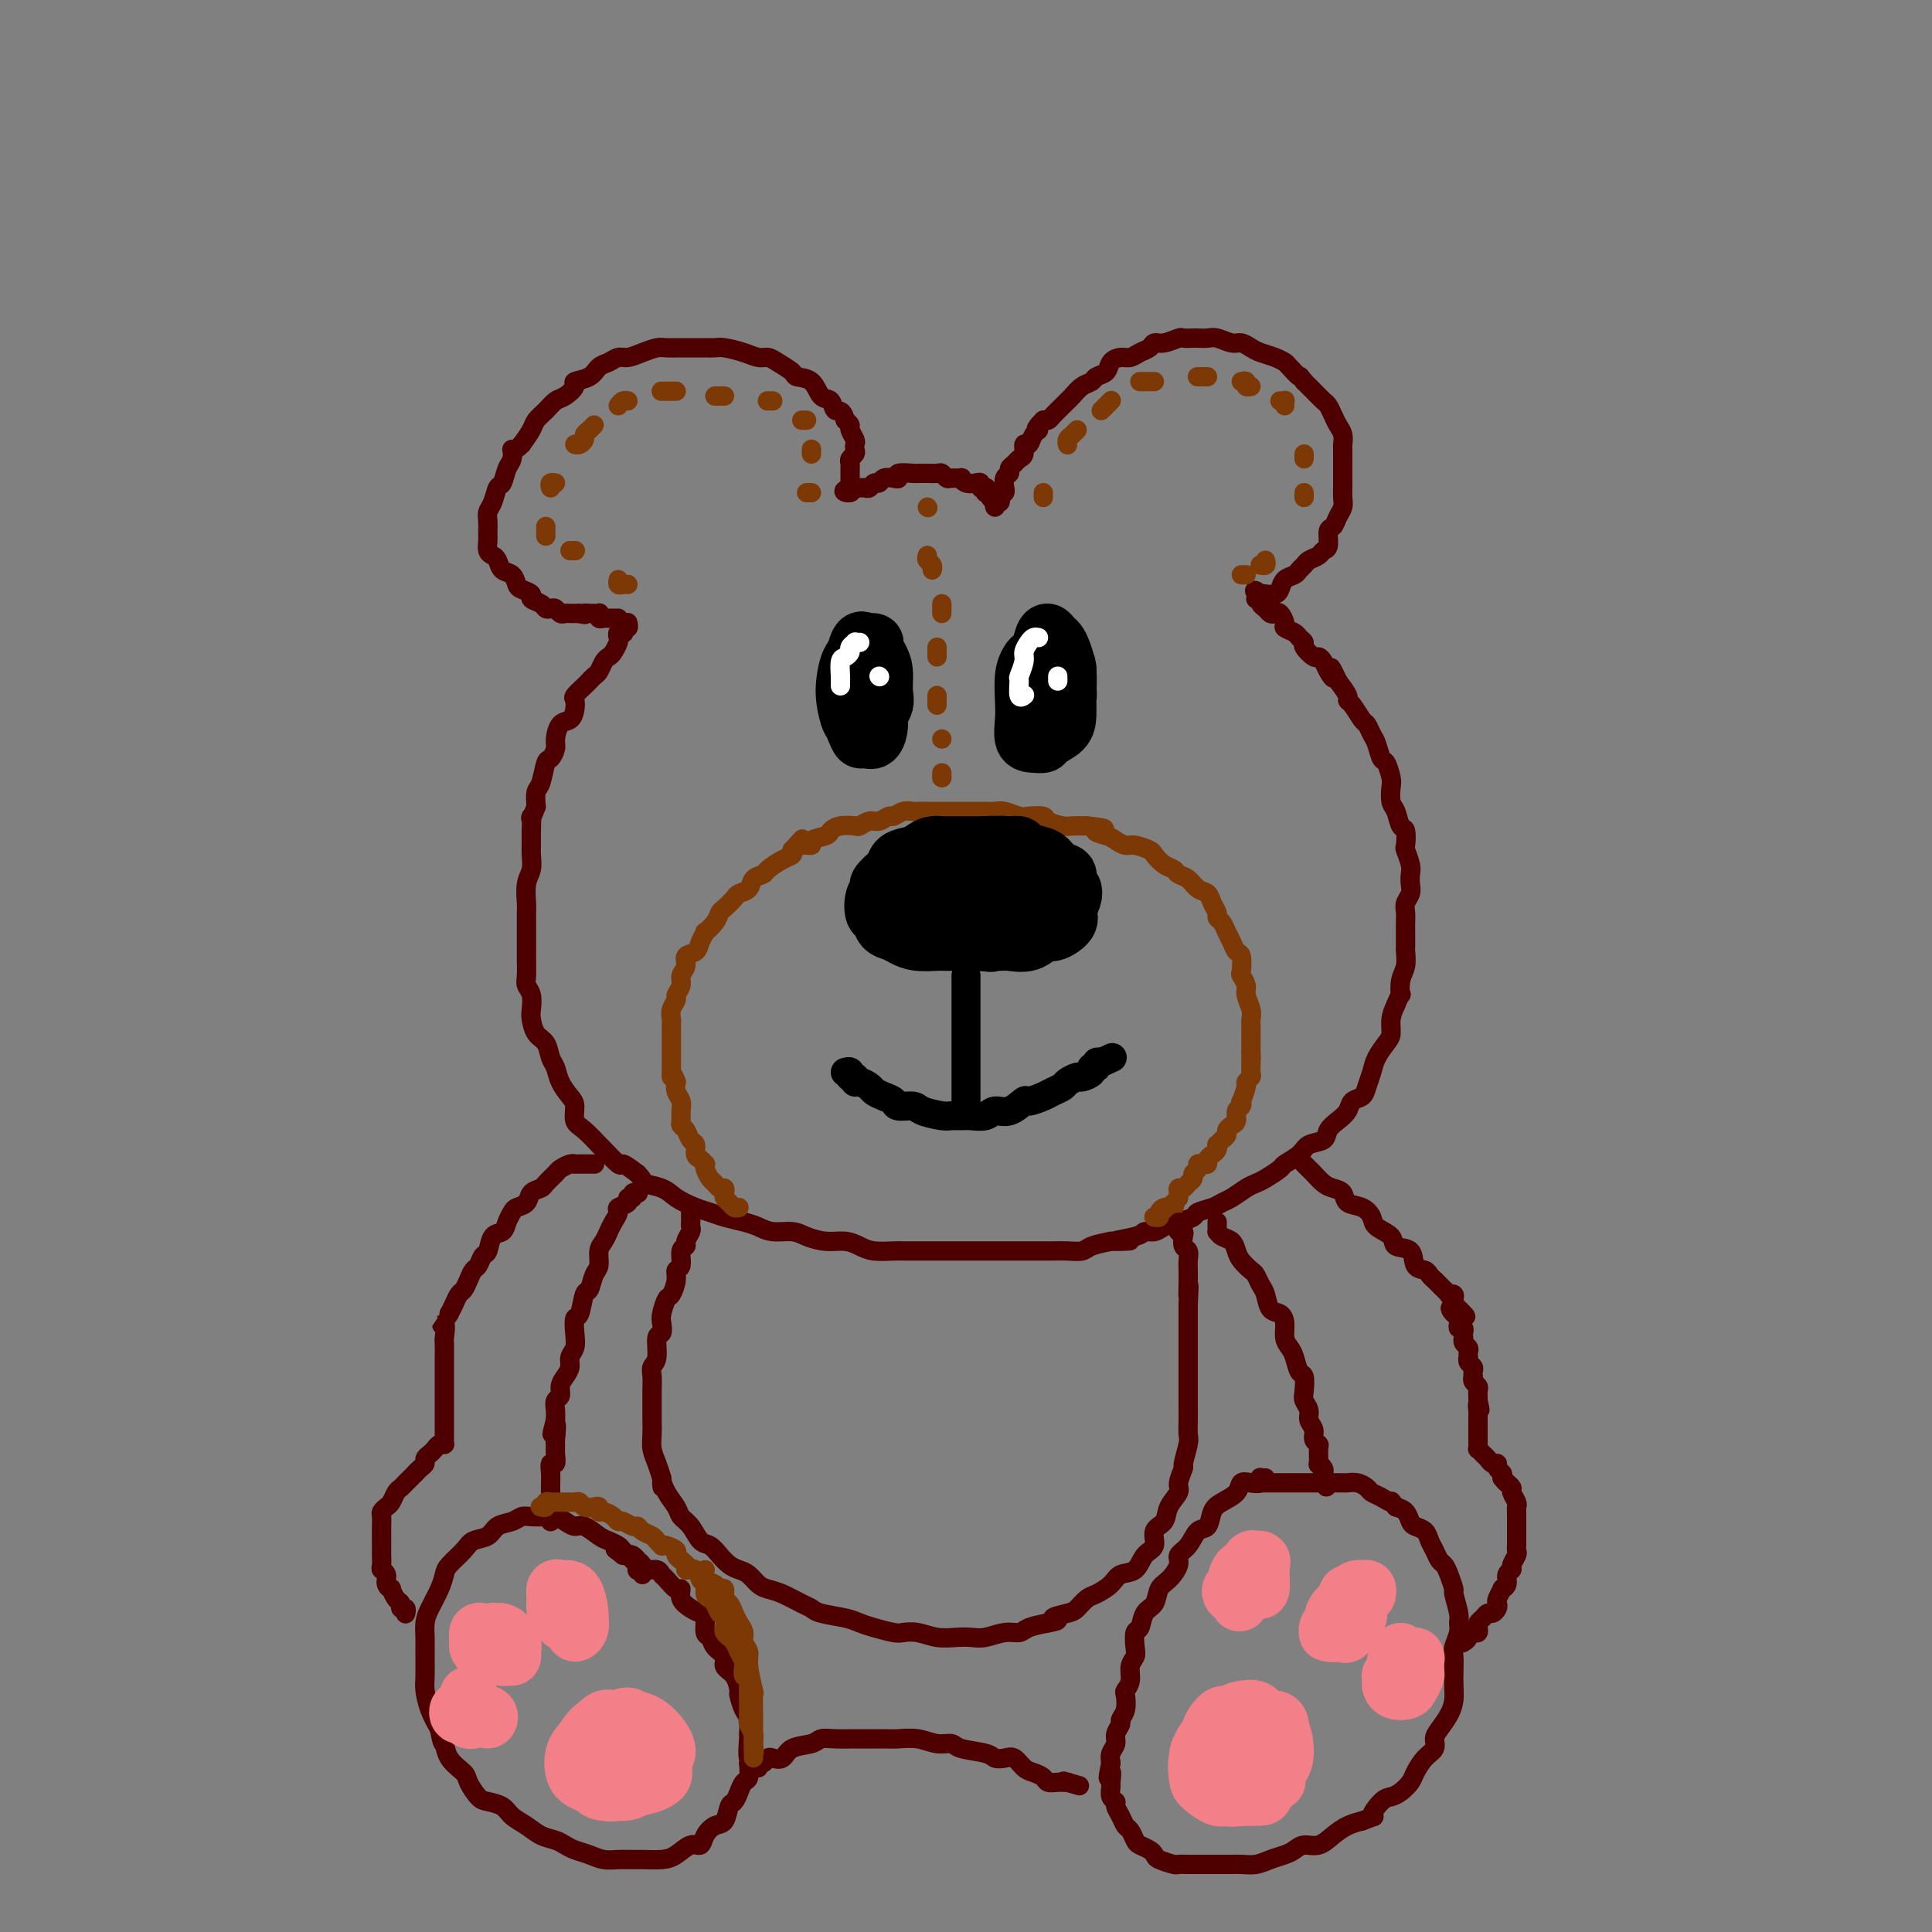 <svg viewBox='0 0 400 400' version='1.1' xmlns='http://www.w3.org/2000/svg' xmlns:xlink='http://www.w3.org/1999/xlink'><rect x="0" y="0" width="400" height="400" fill="#808080" stroke="none"/><g fill='none' stroke='rgb(78,0,0)' stroke-width='4' stroke-linecap='round' stroke-linejoin='round'><path d='M130,129c0.008,0.032 0.016,0.065 0,0c-0.016,-0.065 -0.056,-0.227 0,0c0.056,0.227 0.207,0.845 0,1c-0.207,0.155 -0.774,-0.151 -1,0c-0.226,0.151 -0.112,0.760 0,1c0.112,0.240 0.223,0.109 0,0c-0.223,-0.109 -0.781,-0.198 -1,0c-0.219,0.198 -0.100,0.682 0,1c0.100,0.318 0.182,0.470 0,1c-0.182,0.530 -0.626,1.437 -1,2c-0.374,0.563 -0.678,0.781 -1,1c-0.322,0.219 -0.662,0.439 -1,1c-0.338,0.561 -0.672,1.464 -1,2c-0.328,0.536 -0.648,0.706 -1,1c-0.352,0.294 -0.735,0.711 -1,1c-0.265,0.289 -0.413,0.449 -1,1c-0.587,0.551 -1.614,1.494 -2,2c-0.386,0.506 -0.132,0.576 0,1c0.132,0.424 0.141,1.201 0,2c-0.141,0.799 -0.433,1.619 -1,2c-0.567,0.381 -1.409,0.323 -2,1c-0.591,0.677 -0.932,2.090 -1,3c-0.068,0.910 0.136,1.317 0,2c-0.136,0.683 -0.611,1.642 -1,2c-0.389,0.358 -0.692,0.117 -1,1c-0.308,0.883 -0.621,2.892 -1,4c-0.379,1.108 -0.822,1.317 -1,2c-0.178,0.683 -0.089,1.842 0,3'/><path d='M111,167c-1.464,3.872 -1.123,2.052 -1,2c0.123,-0.052 0.029,1.664 0,3c-0.029,1.336 0.006,2.291 0,3c-0.006,0.709 -0.054,1.172 0,2c0.054,0.828 0.211,2.022 0,3c-0.211,0.978 -0.789,1.741 -1,3c-0.211,1.259 -0.057,3.013 0,4c0.057,0.987 0.015,1.208 0,2c-0.015,0.792 -0.004,2.155 0,3c0.004,0.845 0.000,1.171 0,2c-0.000,0.829 0.004,2.160 0,3c-0.004,0.840 -0.015,1.188 0,2c0.015,0.812 0.056,2.089 0,3c-0.056,0.911 -0.209,1.455 0,2c0.209,0.545 0.781,1.089 1,2c0.219,0.911 0.086,2.187 0,3c-0.086,0.813 -0.125,1.162 0,2c0.125,0.838 0.414,2.167 1,3c0.586,0.833 1.470,1.172 2,2c0.530,0.828 0.706,2.146 1,3c0.294,0.854 0.704,1.244 1,2c0.296,0.756 0.476,1.878 1,3c0.524,1.122 1.391,2.245 2,3c0.609,0.755 0.959,1.141 1,2c0.041,0.859 -0.227,2.189 0,3c0.227,0.811 0.948,1.102 2,2c1.052,0.898 2.434,2.404 3,3c0.566,0.596 0.317,0.284 1,1c0.683,0.716 2.299,2.462 3,3c0.701,0.538 0.486,-0.132 1,0c0.514,0.132 1.757,1.066 3,2'/><path d='M132,243c2.029,2.119 0.602,1.916 1,2c0.398,0.084 2.622,0.456 4,1c1.378,0.544 1.909,1.259 3,2c1.091,0.741 2.743,1.508 4,2c1.257,0.492 2.120,0.710 3,1c0.880,0.290 1.776,0.651 3,1c1.224,0.349 2.777,0.685 4,1c1.223,0.315 2.115,0.610 3,1c0.885,0.390 1.763,0.874 3,1c1.237,0.126 2.834,-0.107 4,0c1.166,0.107 1.900,0.554 3,1c1.100,0.446 2.568,0.890 4,1c1.432,0.110 2.830,-0.114 4,0c1.170,0.114 2.111,0.566 3,1c0.889,0.434 1.726,0.848 3,1c1.274,0.152 2.984,0.041 4,0c1.016,-0.041 1.338,-0.011 2,0c0.662,0.011 1.664,0.003 3,0c1.336,-0.003 3.004,-0.001 4,0c0.996,0.001 1.318,0.000 2,0c0.682,-0.000 1.722,-0.000 3,0c1.278,0.000 2.793,-0.000 4,0c1.207,0.000 2.104,0.000 3,0c0.896,-0.000 1.790,-0.000 3,0c1.210,0.000 2.737,0.001 4,0c1.263,-0.001 2.262,-0.003 3,0c0.738,0.003 1.214,0.012 2,0c0.786,-0.012 1.881,-0.044 3,0c1.119,0.044 2.263,0.166 3,0c0.737,-0.166 1.068,-0.619 2,-1c0.932,-0.381 2.466,-0.691 4,-1'/><path d='M230,257c7.590,-0.266 2.063,0.069 1,0c-1.063,-0.069 2.336,-0.543 4,-1c1.664,-0.457 1.591,-0.896 2,-1c0.409,-0.104 1.298,0.127 2,0c0.702,-0.127 1.217,-0.611 2,-1c0.783,-0.389 1.834,-0.682 3,-1c1.166,-0.318 2.447,-0.662 3,-1c0.553,-0.338 0.378,-0.672 1,-1c0.622,-0.328 2.040,-0.652 3,-1c0.960,-0.348 1.463,-0.722 2,-1c0.537,-0.278 1.107,-0.460 2,-1c0.893,-0.540 2.107,-1.439 3,-2c0.893,-0.561 1.465,-0.783 2,-1c0.535,-0.217 1.034,-0.429 2,-1c0.966,-0.571 2.399,-1.500 3,-2c0.601,-0.500 0.370,-0.571 1,-1c0.630,-0.429 2.122,-1.217 3,-2c0.878,-0.783 1.142,-1.560 2,-2c0.858,-0.440 2.309,-0.541 3,-1c0.691,-0.459 0.623,-1.274 1,-2c0.377,-0.726 1.200,-1.362 2,-2c0.800,-0.638 1.577,-1.276 2,-2c0.423,-0.724 0.494,-1.533 1,-2c0.506,-0.467 1.449,-0.590 2,-1c0.551,-0.410 0.712,-1.106 1,-2c0.288,-0.894 0.703,-1.986 1,-3c0.297,-1.014 0.475,-1.951 1,-3c0.525,-1.049 1.399,-2.209 2,-3c0.601,-0.791 0.931,-1.213 1,-2c0.069,-0.787 -0.123,-1.939 0,-3c0.123,-1.061 0.562,-2.030 1,-3'/><path d='M289,208c1.326,-3.246 1.140,-1.862 1,-2c-0.140,-0.138 -0.234,-1.798 0,-3c0.234,-1.202 0.795,-1.946 1,-3c0.205,-1.054 0.055,-2.418 0,-3c-0.055,-0.582 -0.016,-0.382 0,-1c0.016,-0.618 0.008,-2.052 0,-3c-0.008,-0.948 -0.016,-1.409 0,-2c0.016,-0.591 0.057,-1.314 0,-2c-0.057,-0.686 -0.210,-1.337 0,-2c0.210,-0.663 0.785,-1.337 1,-2c0.215,-0.663 0.072,-1.313 0,-2c-0.072,-0.687 -0.071,-1.410 0,-2c0.071,-0.590 0.212,-1.045 0,-2c-0.212,-0.955 -0.778,-2.410 -1,-3c-0.222,-0.590 -0.102,-0.317 0,-1c0.102,-0.683 0.185,-2.323 0,-3c-0.185,-0.677 -0.637,-0.393 -1,-1c-0.363,-0.607 -0.636,-2.107 -1,-3c-0.364,-0.893 -0.818,-1.179 -1,-2c-0.182,-0.821 -0.090,-2.177 0,-3c0.090,-0.823 0.179,-1.112 0,-2c-0.179,-0.888 -0.626,-2.375 -1,-3c-0.374,-0.625 -0.677,-0.389 -1,-1c-0.323,-0.611 -0.667,-2.069 -1,-3c-0.333,-0.931 -0.654,-1.335 -1,-2c-0.346,-0.665 -0.718,-1.591 -1,-2c-0.282,-0.409 -0.473,-0.300 -1,-1c-0.527,-0.700 -1.389,-2.208 -2,-3c-0.611,-0.792 -0.972,-0.867 -1,-1c-0.028,-0.133 0.278,-0.324 0,-1c-0.278,-0.676 -1.139,-1.838 -2,-3'/><path d='M277,141c-2.344,-4.989 -1.204,-1.962 -1,-1c0.204,0.962 -0.527,-0.141 -1,-1c-0.473,-0.859 -0.686,-1.473 -1,-2c-0.314,-0.527 -0.728,-0.967 -1,-1c-0.272,-0.033 -0.400,0.342 -1,0c-0.600,-0.342 -1.671,-1.401 -2,-2c-0.329,-0.599 0.084,-0.737 0,-1c-0.084,-0.263 -0.667,-0.652 -1,-1c-0.333,-0.348 -0.418,-0.654 -1,-1c-0.582,-0.346 -1.662,-0.733 -2,-1c-0.338,-0.267 0.064,-0.414 0,-1c-0.064,-0.586 -0.596,-1.610 -1,-2c-0.404,-0.390 -0.682,-0.147 -1,0c-0.318,0.147 -0.678,0.197 -1,0c-0.322,-0.197 -0.606,-0.641 -1,-1c-0.394,-0.359 -0.900,-0.632 -1,-1c-0.100,-0.368 0.204,-0.830 0,-1c-0.204,-0.170 -0.915,-0.049 -1,0c-0.085,0.049 0.458,0.024 1,0'/><path d='M261,124c-2.467,-2.857 -0.633,-1.500 0,-1c0.633,0.500 0.067,0.141 0,0c-0.067,-0.141 0.367,-0.065 1,0c0.633,0.065 1.465,0.120 2,0c0.535,-0.120 0.774,-0.413 1,-1c0.226,-0.587 0.441,-1.467 1,-2c0.559,-0.533 1.463,-0.720 2,-1c0.537,-0.280 0.707,-0.653 1,-1c0.293,-0.347 0.709,-0.668 1,-1c0.291,-0.332 0.455,-0.674 1,-1c0.545,-0.326 1.470,-0.636 2,-1c0.530,-0.364 0.667,-0.783 1,-1c0.333,-0.217 0.864,-0.232 1,-1c0.136,-0.768 -0.121,-2.289 0,-3c0.121,-0.711 0.621,-0.613 1,-1c0.379,-0.387 0.637,-1.258 1,-2c0.363,-0.742 0.829,-1.355 1,-2c0.171,-0.645 0.046,-1.323 0,-2c-0.046,-0.677 -0.012,-1.355 0,-2c0.012,-0.645 0.003,-1.257 0,-2c-0.003,-0.743 -0.000,-1.617 0,-2c0.000,-0.383 -0.003,-0.277 0,-1c0.003,-0.723 0.012,-2.276 0,-3c-0.012,-0.724 -0.045,-0.618 0,-1c0.045,-0.382 0.168,-1.253 0,-2c-0.168,-0.747 -0.625,-1.369 -1,-2c-0.375,-0.631 -0.667,-1.271 -1,-2c-0.333,-0.729 -0.708,-1.546 -1,-2c-0.292,-0.454 -0.502,-0.545 -1,-1c-0.498,-0.455 -1.285,-1.273 -2,-2c-0.715,-0.727 -1.357,-1.364 -2,-2'/><path d='M270,79c-1.353,-1.820 -0.736,-0.869 -1,-1c-0.264,-0.131 -1.407,-1.344 -2,-2c-0.593,-0.656 -0.634,-0.754 -1,-1c-0.366,-0.246 -1.056,-0.639 -2,-1c-0.944,-0.361 -2.144,-0.689 -3,-1c-0.856,-0.311 -1.370,-0.605 -2,-1c-0.630,-0.395 -1.377,-0.890 -2,-1c-0.623,-0.110 -1.121,0.167 -2,0c-0.879,-0.167 -2.138,-0.776 -3,-1c-0.862,-0.224 -1.329,-0.061 -2,0c-0.671,0.061 -1.548,0.020 -2,0c-0.452,-0.020 -0.478,-0.020 -1,0c-0.522,0.020 -1.540,0.061 -2,0c-0.460,-0.061 -0.364,-0.224 -1,0c-0.636,0.224 -2.005,0.834 -3,1c-0.995,0.166 -1.617,-0.114 -2,0c-0.383,0.114 -0.526,0.621 -1,1c-0.474,0.379 -1.278,0.630 -2,1c-0.722,0.370 -1.363,0.858 -2,1c-0.637,0.142 -1.269,-0.064 -2,0c-0.731,0.064 -1.561,0.397 -2,1c-0.439,0.603 -0.489,1.475 -1,2c-0.511,0.525 -1.485,0.704 -2,1c-0.515,0.296 -0.571,0.708 -1,1c-0.429,0.292 -1.232,0.463 -2,1c-0.768,0.537 -1.501,1.440 -2,2c-0.499,0.560 -0.764,0.777 -1,1c-0.236,0.223 -0.445,0.451 -1,1c-0.555,0.549 -1.457,1.417 -2,2c-0.543,0.583 -0.727,0.881 -1,1c-0.273,0.119 -0.637,0.060 -1,0'/><path d='M216,87c-2.343,2.283 -1.201,1.992 -1,2c0.201,0.008 -0.538,0.317 -1,1c-0.462,0.683 -0.648,1.741 -1,2c-0.352,0.259 -0.869,-0.282 -1,0c-0.131,0.282 0.124,1.385 0,2c-0.124,0.615 -0.625,0.741 -1,1c-0.375,0.259 -0.622,0.652 -1,1c-0.378,0.348 -0.886,0.653 -1,1c-0.114,0.347 0.167,0.738 0,1c-0.167,0.262 -0.780,0.395 -1,1c-0.220,0.605 -0.045,1.681 0,2c0.045,0.319 -0.040,-0.121 0,0c0.040,0.121 0.203,0.802 0,1c-0.203,0.198 -0.773,-0.086 -1,0c-0.227,0.086 -0.112,0.542 0,1c0.112,0.458 0.222,0.919 0,1c-0.222,0.081 -0.777,-0.217 -1,0c-0.223,0.217 -0.115,0.948 0,1c0.115,0.052 0.237,-0.574 0,-1c-0.237,-0.426 -0.833,-0.653 -1,-1c-0.167,-0.347 0.095,-0.813 0,-1c-0.095,-0.187 -0.548,-0.093 -1,0'/><path d='M204,102c-0.481,-0.532 -0.183,-0.861 0,-1c0.183,-0.139 0.253,-0.089 0,0c-0.253,0.089 -0.828,0.216 -1,0c-0.172,-0.216 0.061,-0.776 0,-1c-0.061,-0.224 -0.415,-0.113 -1,0c-0.585,0.113 -1.399,0.227 -2,0c-0.601,-0.227 -0.987,-0.797 -1,-1c-0.013,-0.203 0.348,-0.040 0,0c-0.348,0.040 -1.407,-0.042 -2,0c-0.593,0.042 -0.722,0.207 -1,0c-0.278,-0.207 -0.705,-0.788 -1,-1c-0.295,-0.212 -0.458,-0.057 -1,0c-0.542,0.057 -1.463,0.014 -2,0c-0.537,-0.014 -0.690,-0.000 -1,0c-0.310,0.000 -0.779,-0.014 -1,0c-0.221,0.014 -0.196,0.055 -1,0c-0.804,-0.055 -2.439,-0.207 -3,0c-0.561,0.207 -0.048,0.772 0,1c0.048,0.228 -0.368,0.117 -1,0c-0.632,-0.117 -1.479,-0.242 -2,0c-0.521,0.242 -0.717,0.849 -1,1c-0.283,0.151 -0.654,-0.156 -1,0c-0.346,0.156 -0.666,0.774 -1,1c-0.334,0.226 -0.681,0.061 -1,0c-0.319,-0.061 -0.611,-0.016 -1,0c-0.389,0.016 -0.874,0.004 -1,0c-0.126,-0.004 0.107,-0.001 0,0c-0.107,0.001 -0.553,0.001 -1,0'/><path d='M176,101c-2.475,0.755 -0.663,1.143 0,1c0.663,-0.143 0.178,-0.815 0,-1c-0.178,-0.185 -0.047,0.119 0,0c0.047,-0.119 0.012,-0.662 0,-1c-0.012,-0.338 0.001,-0.472 0,-1c-0.001,-0.528 -0.014,-1.451 0,-2c0.014,-0.549 0.056,-0.725 0,-1c-0.056,-0.275 -0.210,-0.650 0,-1c0.210,-0.350 0.784,-0.675 1,-1c0.216,-0.325 0.073,-0.650 0,-1c-0.073,-0.350 -0.075,-0.724 0,-1c0.075,-0.276 0.226,-0.456 0,-1c-0.226,-0.544 -0.830,-1.454 -1,-2c-0.170,-0.546 0.094,-0.727 0,-1c-0.094,-0.273 -0.547,-0.636 -1,-1'/><path d='M175,87c-0.574,-2.502 -1.510,-1.756 -2,-2c-0.490,-0.244 -0.535,-1.479 -1,-2c-0.465,-0.521 -1.350,-0.328 -2,-1c-0.650,-0.672 -1.066,-2.208 -2,-3c-0.934,-0.792 -2.385,-0.838 -3,-1c-0.615,-0.162 -0.393,-0.438 -1,-1c-0.607,-0.562 -2.043,-1.408 -3,-2c-0.957,-0.592 -1.436,-0.929 -2,-1c-0.564,-0.071 -1.214,0.125 -2,0c-0.786,-0.125 -1.709,-0.569 -3,-1c-1.291,-0.431 -2.950,-0.848 -4,-1c-1.050,-0.152 -1.493,-0.041 -2,0c-0.507,0.041 -1.080,0.010 -2,0c-0.920,-0.010 -2.189,-0.000 -3,0c-0.811,0.000 -1.166,-0.010 -2,0c-0.834,0.010 -2.149,0.040 -3,0c-0.851,-0.040 -1.239,-0.151 -2,0c-0.761,0.151 -1.895,0.564 -3,1c-1.105,0.436 -2.181,0.894 -3,1c-0.819,0.106 -1.380,-0.140 -2,0c-0.620,0.140 -1.299,0.666 -2,1c-0.701,0.334 -1.423,0.475 -2,1c-0.577,0.525 -1.008,1.435 -2,2c-0.992,0.565 -2.545,0.784 -3,1c-0.455,0.216 0.186,0.428 0,1c-0.186,0.572 -1.201,1.503 -2,2c-0.799,0.497 -1.383,0.558 -2,1c-0.617,0.442 -1.269,1.263 -2,2c-0.731,0.737 -1.543,1.391 -2,2c-0.457,0.609 -0.559,1.174 -1,2c-0.441,0.826 -1.220,1.913 -2,3'/><path d='M108,92c-2.168,2.136 -2.086,0.976 -2,1c0.086,0.024 0.178,1.231 0,2c-0.178,0.769 -0.626,1.098 -1,2c-0.374,0.902 -0.675,2.377 -1,3c-0.325,0.623 -0.676,0.394 -1,1c-0.324,0.606 -0.623,2.046 -1,3c-0.377,0.954 -0.833,1.420 -1,2c-0.167,0.580 -0.046,1.272 0,2c0.046,0.728 0.015,1.491 0,2c-0.015,0.509 -0.015,0.765 0,1c0.015,0.235 0.044,0.448 0,1c-0.044,0.552 -0.163,1.442 0,2c0.163,0.558 0.607,0.783 1,1c0.393,0.217 0.734,0.425 1,1c0.266,0.575 0.458,1.516 1,2c0.542,0.484 1.436,0.511 2,1c0.564,0.489 0.799,1.440 1,2c0.201,0.560 0.368,0.728 1,1c0.632,0.272 1.727,0.648 2,1c0.273,0.352 -0.278,0.682 0,1c0.278,0.318 1.384,0.625 2,1c0.616,0.375 0.743,0.818 1,1c0.257,0.182 0.646,0.101 1,0c0.354,-0.101 0.673,-0.223 1,0c0.327,0.223 0.662,0.792 1,1c0.338,0.208 0.678,0.056 1,0c0.322,-0.056 0.625,-0.015 1,0c0.375,0.015 0.822,0.004 1,0c0.178,-0.004 0.086,-0.001 0,0c-0.086,0.001 -0.168,0.000 0,0c0.168,-0.000 0.584,-0.000 1,0'/><path d='M120,127c1.725,0.464 1.037,0.123 1,0c-0.037,-0.123 0.578,-0.029 1,0c0.422,0.029 0.652,-0.006 1,0c0.348,0.006 0.814,0.054 1,0c0.186,-0.054 0.091,-0.211 0,0c-0.091,0.211 -0.178,0.789 0,1c0.178,0.211 0.622,0.057 1,0c0.378,-0.057 0.690,-0.015 1,0c0.310,0.015 0.619,0.004 1,0c0.381,-0.004 0.833,-0.001 1,0c0.167,0.001 0.048,0.000 0,0c-0.048,-0.000 -0.024,-0.000 0,0'/></g>
<g fill='none' stroke='rgb(124,56,5)' stroke-width='4' stroke-linecap='round' stroke-linejoin='round'><path d='M153,250c-0.339,0.089 -0.679,0.177 -1,0c-0.321,-0.177 -0.625,-0.621 -1,-1c-0.375,-0.379 -0.821,-0.693 -1,-1c-0.179,-0.307 -0.089,-0.606 0,-1c0.089,-0.394 0.178,-0.883 0,-1c-0.178,-0.117 -0.622,0.136 -1,0c-0.378,-0.136 -0.689,-0.663 -1,-1c-0.311,-0.337 -0.622,-0.486 -1,-1c-0.378,-0.514 -0.823,-1.393 -1,-2c-0.177,-0.607 -0.085,-0.940 0,-1c0.085,-0.060 0.163,0.154 0,0c-0.163,-0.154 -0.568,-0.675 -1,-1c-0.432,-0.325 -0.890,-0.454 -1,-1c-0.110,-0.546 0.128,-1.507 0,-2c-0.128,-0.493 -0.623,-0.516 -1,-1c-0.377,-0.484 -0.636,-1.428 -1,-2c-0.364,-0.572 -0.833,-0.772 -1,-1c-0.167,-0.228 -0.031,-0.484 0,-1c0.031,-0.516 -0.043,-1.293 0,-2c0.043,-0.707 0.204,-1.344 0,-2c-0.204,-0.656 -0.773,-1.330 -1,-2c-0.227,-0.670 -0.114,-1.335 0,-2'/><path d='M140,224c-0.845,-2.456 -0.959,-1.095 -1,-1c-0.041,0.095 -0.011,-1.076 0,-2c0.011,-0.924 0.003,-1.599 0,-2c-0.003,-0.401 -0.000,-0.526 0,-1c0.000,-0.474 -0.001,-1.295 0,-2c0.001,-0.705 0.004,-1.292 0,-2c-0.004,-0.708 -0.016,-1.537 0,-2c0.016,-0.463 0.061,-0.561 0,-1c-0.061,-0.439 -0.228,-1.220 0,-2c0.228,-0.780 0.850,-1.560 1,-2c0.150,-0.440 -0.172,-0.542 0,-1c0.172,-0.458 0.837,-1.274 1,-2c0.163,-0.726 -0.178,-1.363 0,-2c0.178,-0.637 0.875,-1.275 1,-2c0.125,-0.725 -0.322,-1.538 0,-2c0.322,-0.462 1.413,-0.574 2,-1c0.587,-0.426 0.668,-1.165 1,-2c0.332,-0.835 0.914,-1.767 1,-2c0.086,-0.233 -0.324,0.232 0,0c0.324,-0.232 1.381,-1.162 2,-2c0.619,-0.838 0.800,-1.586 1,-2c0.200,-0.414 0.420,-0.496 1,-1c0.580,-0.504 1.522,-1.431 2,-2c0.478,-0.569 0.494,-0.781 1,-1c0.506,-0.219 1.504,-0.444 2,-1c0.496,-0.556 0.490,-1.444 1,-2c0.510,-0.556 1.534,-0.779 2,-1c0.466,-0.221 0.372,-0.441 1,-1c0.628,-0.559 1.977,-1.458 3,-2c1.023,-0.542 1.721,-0.726 2,-1c0.279,-0.274 0.140,-0.637 0,-1'/><path d='M164,176c3.605,-3.936 1.618,-1.776 1,-1c-0.618,0.776 0.135,0.167 1,0c0.865,-0.167 1.844,0.109 2,0c0.156,-0.109 -0.512,-0.604 0,-1c0.512,-0.396 2.202,-0.693 3,-1c0.798,-0.307 0.703,-0.622 1,-1c0.297,-0.378 0.985,-0.818 2,-1c1.015,-0.182 2.356,-0.105 3,0c0.644,0.105 0.592,0.239 1,0c0.408,-0.239 1.278,-0.853 2,-1c0.722,-0.147 1.297,0.171 2,0c0.703,-0.171 1.536,-0.830 2,-1c0.464,-0.170 0.560,0.151 1,0c0.440,-0.151 1.224,-0.772 2,-1c0.776,-0.228 1.545,-0.061 2,0c0.455,0.061 0.597,0.016 1,0c0.403,-0.016 1.065,-0.004 2,0c0.935,0.004 2.141,0.001 3,0c0.859,-0.001 1.371,-0.000 2,0c0.629,0.000 1.375,-0.001 2,0c0.625,0.001 1.130,0.004 2,0c0.870,-0.004 2.104,-0.015 3,0c0.896,0.015 1.452,0.056 2,0c0.548,-0.056 1.086,-0.208 2,0c0.914,0.208 2.202,0.778 3,1c0.798,0.222 1.105,0.098 2,0c0.895,-0.098 2.378,-0.170 3,0c0.622,0.170 0.383,0.582 1,1c0.617,0.418 2.089,0.843 3,1c0.911,0.157 1.260,0.045 2,0c0.740,-0.045 1.870,-0.022 3,0'/><path d='M225,171c6.235,0.642 2.824,0.745 2,1c-0.824,0.255 0.939,0.660 2,1c1.061,0.340 1.421,0.615 2,1c0.579,0.385 1.376,0.880 2,1c0.624,0.120 1.074,-0.137 2,0c0.926,0.137 2.327,0.667 3,1c0.673,0.333 0.617,0.469 1,1c0.383,0.531 1.205,1.456 2,2c0.795,0.544 1.565,0.708 2,1c0.435,0.292 0.536,0.711 1,1c0.464,0.289 1.291,0.448 2,1c0.709,0.552 1.299,1.496 2,2c0.701,0.504 1.511,0.568 2,1c0.489,0.432 0.656,1.232 1,2c0.344,0.768 0.866,1.504 1,2c0.134,0.496 -0.119,0.753 0,1c0.119,0.247 0.610,0.484 1,1c0.390,0.516 0.679,1.312 1,2c0.321,0.688 0.673,1.269 1,2c0.327,0.731 0.627,1.614 1,2c0.373,0.386 0.817,0.277 1,1c0.183,0.723 0.105,2.280 0,3c-0.105,0.720 -0.238,0.603 0,1c0.238,0.397 0.849,1.310 1,2c0.151,0.690 -0.156,1.159 0,2c0.156,0.841 0.774,2.055 1,3c0.226,0.945 0.061,1.621 0,2c-0.061,0.379 -0.016,0.463 0,1c0.016,0.537 0.004,1.529 0,2c-0.004,0.471 -0.001,0.420 0,1c0.001,0.580 0.001,1.790 0,3'/><path d='M259,218c0.153,2.361 0.037,1.263 0,1c-0.037,-0.263 0.005,0.308 0,1c-0.005,0.692 -0.058,1.503 0,2c0.058,0.497 0.225,0.678 0,1c-0.225,0.322 -0.844,0.783 -1,1c-0.156,0.217 0.150,0.190 0,1c-0.150,0.810 -0.758,2.459 -1,3c-0.242,0.541 -0.120,-0.024 0,0c0.120,0.024 0.238,0.636 0,1c-0.238,0.364 -0.834,0.479 -1,1c-0.166,0.521 0.096,1.449 0,2c-0.096,0.551 -0.551,0.726 -1,1c-0.449,0.274 -0.891,0.647 -1,1c-0.109,0.353 0.115,0.686 0,1c-0.115,0.314 -0.569,0.609 -1,1c-0.431,0.391 -0.837,0.878 -1,1c-0.163,0.122 -0.081,-0.121 0,0c0.081,0.121 0.163,0.607 0,1c-0.163,0.393 -0.569,0.693 -1,1c-0.431,0.307 -0.885,0.621 -1,1c-0.115,0.379 0.109,0.822 0,1c-0.109,0.178 -0.550,0.089 -1,0c-0.450,-0.089 -0.908,-0.179 -1,0c-0.092,0.179 0.183,0.626 0,1c-0.183,0.374 -0.823,0.674 -1,1c-0.177,0.326 0.110,0.679 0,1c-0.110,0.321 -0.618,0.611 -1,1c-0.382,0.389 -0.638,0.877 -1,1c-0.362,0.123 -0.828,-0.121 -1,0c-0.172,0.121 -0.049,0.606 0,1c0.049,0.394 0.025,0.697 0,1'/><path d='M244,248c-2.100,2.641 -1.350,1.243 -1,1c0.350,-0.243 0.300,0.670 0,1c-0.300,0.330 -0.850,0.078 -1,0c-0.150,-0.078 0.100,0.018 0,0c-0.100,-0.018 -0.549,-0.148 -1,0c-0.451,0.148 -0.906,0.576 -1,1c-0.094,0.424 0.171,0.846 0,1c-0.171,0.154 -0.777,0.042 -1,0c-0.223,-0.042 -0.064,-0.012 0,0c0.064,0.012 0.032,0.006 0,0'/></g>
<g fill='none' stroke='rgb(78,0,0)' stroke-width='4' stroke-linecap='round' stroke-linejoin='round'><path d='M133,326c0.112,-0.416 0.224,-0.831 0,-1c-0.224,-0.169 -0.785,-0.090 -1,0c-0.215,0.090 -0.084,0.193 0,0c0.084,-0.193 0.121,-0.682 0,-1c-0.121,-0.318 -0.402,-0.465 -1,-1c-0.598,-0.535 -1.515,-1.457 -2,-2c-0.485,-0.543 -0.539,-0.705 -1,-1c-0.461,-0.295 -1.331,-0.723 -2,-1c-0.669,-0.277 -1.138,-0.404 -2,-1c-0.862,-0.596 -2.117,-1.662 -3,-2c-0.883,-0.338 -1.395,0.053 -2,0c-0.605,-0.053 -1.303,-0.551 -2,-1c-0.697,-0.449 -1.393,-0.849 -2,-1c-0.607,-0.151 -1.125,-0.053 -2,0c-0.875,0.053 -2.106,0.059 -3,0c-0.894,-0.059 -1.451,-0.185 -2,0c-0.549,0.185 -1.090,0.681 -2,1c-0.910,0.319 -2.188,0.459 -3,1c-0.812,0.541 -1.159,1.481 -2,2c-0.841,0.519 -2.175,0.616 -3,1c-0.825,0.384 -1.142,1.054 -2,2c-0.858,0.946 -2.258,2.167 -3,3c-0.742,0.833 -0.826,1.276 -1,2c-0.174,0.724 -0.439,1.728 -1,3c-0.561,1.272 -1.418,2.813 -2,4c-0.582,1.187 -0.889,2.021 -1,3c-0.111,0.979 -0.028,2.102 0,3c0.028,0.898 -0.001,1.569 0,3c0.001,1.431 0.031,3.621 0,5c-0.031,1.379 -0.124,1.948 0,3c0.124,1.052 0.464,2.586 1,4c0.536,1.414 1.268,2.707 2,4'/><path d='M91,358c0.676,3.944 0.867,2.805 1,3c0.133,0.195 0.209,1.726 1,3c0.791,1.274 2.299,2.291 3,3c0.701,0.709 0.596,1.110 1,2c0.404,0.890 1.319,2.269 2,3c0.681,0.731 1.130,0.816 2,1c0.870,0.184 2.162,0.469 3,1c0.838,0.531 1.222,1.308 2,2c0.778,0.692 1.951,1.299 3,2c1.049,0.701 1.975,1.497 3,2c1.025,0.503 2.150,0.713 3,1c0.850,0.287 1.425,0.651 2,1c0.575,0.349 1.151,0.682 2,1c0.849,0.318 1.973,0.621 3,1c1.027,0.379 1.959,0.834 3,1c1.041,0.166 2.193,0.043 3,0c0.807,-0.043 1.269,-0.005 2,0c0.731,0.005 1.730,-0.021 3,0c1.270,0.021 2.812,0.091 4,0c1.188,-0.091 2.023,-0.343 3,-1c0.977,-0.657 2.097,-1.718 3,-2c0.903,-0.282 1.590,0.215 2,0c0.410,-0.215 0.544,-1.142 1,-2c0.456,-0.858 1.236,-1.647 2,-2c0.764,-0.353 1.514,-0.270 2,-1c0.486,-0.730 0.708,-2.274 1,-3c0.292,-0.726 0.653,-0.634 1,-1c0.347,-0.366 0.681,-1.191 1,-2c0.319,-0.809 0.624,-1.602 1,-2c0.376,-0.398 0.822,-0.399 1,-1c0.178,-0.601 0.089,-1.800 0,-3'/><path d='M155,365c1.082,-1.999 0.287,-0.498 0,-1c-0.287,-0.502 -0.067,-3.007 0,-4c0.067,-0.993 -0.020,-0.474 0,-1c0.020,-0.526 0.147,-2.098 0,-3c-0.147,-0.902 -0.569,-1.134 -1,-2c-0.431,-0.866 -0.870,-2.368 -1,-3c-0.130,-0.632 0.049,-0.396 0,-1c-0.049,-0.604 -0.328,-2.050 -1,-3c-0.672,-0.950 -1.739,-1.404 -2,-2c-0.261,-0.596 0.285,-1.333 0,-2c-0.285,-0.667 -1.399,-1.264 -2,-2c-0.601,-0.736 -0.688,-1.611 -1,-2c-0.312,-0.389 -0.848,-0.292 -1,-1c-0.152,-0.708 0.079,-2.222 0,-3c-0.079,-0.778 -0.468,-0.819 -1,-1c-0.532,-0.181 -1.207,-0.500 -2,-1c-0.793,-0.500 -1.704,-1.180 -2,-2c-0.296,-0.820 0.024,-1.779 0,-2c-0.024,-0.221 -0.391,0.295 -1,0c-0.609,-0.295 -1.458,-1.402 -2,-2c-0.542,-0.598 -0.776,-0.686 -1,-1c-0.224,-0.314 -0.437,-0.854 -1,-1c-0.563,-0.146 -1.474,0.101 -2,0c-0.526,-0.101 -0.666,-0.549 -1,-1c-0.334,-0.451 -0.863,-0.905 -1,-1c-0.137,-0.095 0.118,0.171 0,0c-0.118,-0.171 -0.609,-0.777 -1,-1c-0.391,-0.223 -0.683,-0.064 -1,0c-0.317,0.064 -0.658,0.032 -1,0'/><path d='M129,322c-2.833,-2.167 -1.417,-1.083 0,0'/><path d='M157,366c-0.087,-0.452 -0.175,-0.904 0,-1c0.175,-0.096 0.611,0.164 1,0c0.389,-0.164 0.731,-0.750 1,-1c0.269,-0.250 0.466,-0.162 1,0c0.534,0.162 1.404,0.397 2,0c0.596,-0.397 0.916,-1.427 2,-2c1.084,-0.573 2.932,-0.689 4,-1c1.068,-0.311 1.357,-0.815 2,-1c0.643,-0.185 1.641,-0.049 3,0c1.359,0.049 3.080,0.012 4,0c0.920,-0.012 1.040,0.001 2,0c0.960,-0.001 2.762,-0.015 4,0c1.238,0.015 1.914,0.060 3,0c1.086,-0.060 2.581,-0.223 4,0c1.419,0.223 2.761,0.834 4,1c1.239,0.166 2.377,-0.113 3,0c0.623,0.113 0.733,0.617 2,1c1.267,0.383 3.690,0.645 5,1c1.310,0.355 1.505,0.802 2,1c0.495,0.198 1.288,0.147 2,0c0.712,-0.147 1.341,-0.389 2,0c0.659,0.389 1.346,1.411 2,2c0.654,0.589 1.274,0.746 2,1c0.726,0.254 1.556,0.604 2,1c0.444,0.396 0.500,0.838 1,1c0.500,0.162 1.442,0.044 2,0c0.558,-0.044 0.731,-0.012 1,0c0.269,0.012 0.635,0.006 1,0'/><path d='M221,369c4.822,1.400 1.378,0.400 0,0c-1.378,-0.400 -0.689,-0.200 0,0'/><path d='M262,306c-0.411,0.029 -0.821,0.059 -1,0c-0.179,-0.059 -0.126,-0.206 0,0c0.126,0.206 0.326,0.765 0,1c-0.326,0.235 -1.176,0.144 -2,0c-0.824,-0.144 -1.620,-0.343 -2,0c-0.380,0.343 -0.342,1.228 -1,2c-0.658,0.772 -2.010,1.432 -3,2c-0.990,0.568 -1.618,1.044 -2,2c-0.382,0.956 -0.517,2.390 -1,3c-0.483,0.610 -1.312,0.394 -2,1c-0.688,0.606 -1.235,2.034 -2,3c-0.765,0.966 -1.748,1.470 -2,2c-0.252,0.530 0.227,1.085 0,2c-0.227,0.915 -1.160,2.190 -2,3c-0.840,0.810 -1.588,1.157 -2,2c-0.412,0.843 -0.489,2.183 -1,3c-0.511,0.817 -1.456,1.111 -2,2c-0.544,0.889 -0.686,2.373 -1,3c-0.314,0.627 -0.801,0.398 -1,1c-0.199,0.602 -0.110,2.035 0,3c0.110,0.965 0.239,1.461 0,2c-0.239,0.539 -0.848,1.121 -1,2c-0.152,0.879 0.151,2.057 0,3c-0.151,0.943 -0.757,1.652 -1,2c-0.243,0.348 -0.122,0.334 0,1c0.122,0.666 0.244,2.013 0,3c-0.244,0.987 -0.854,1.615 -1,2c-0.146,0.385 0.171,0.526 0,1c-0.171,0.474 -0.829,1.282 -1,2c-0.171,0.718 0.146,1.347 0,2c-0.146,0.653 -0.756,1.329 -1,2c-0.244,0.671 -0.122,1.335 0,2'/><path d='M230,365c-1.082,5.136 -0.286,2.476 0,2c0.286,-0.476 0.062,1.234 0,2c-0.062,0.766 0.039,0.589 0,1c-0.039,0.411 -0.218,1.409 0,2c0.218,0.591 0.832,0.773 1,1c0.168,0.227 -0.109,0.498 0,1c0.109,0.502 0.606,1.234 1,2c0.394,0.766 0.687,1.567 1,2c0.313,0.433 0.648,0.497 1,1c0.352,0.503 0.722,1.444 1,2c0.278,0.556 0.463,0.727 1,1c0.537,0.273 1.424,0.647 2,1c0.576,0.353 0.840,0.683 1,1c0.160,0.317 0.217,0.621 1,1c0.783,0.379 2.293,0.834 3,1c0.707,0.166 0.611,0.045 1,0c0.389,-0.045 1.263,-0.012 2,0c0.737,0.012 1.337,0.003 2,0c0.663,-0.003 1.388,-0.000 2,0c0.612,0.000 1.111,-0.003 2,0c0.889,0.003 2.167,0.012 3,0c0.833,-0.012 1.220,-0.044 2,0c0.780,0.044 1.951,0.165 3,0c1.049,-0.165 1.975,-0.617 3,-1c1.025,-0.383 2.150,-0.697 3,-1c0.850,-0.303 1.424,-0.596 2,-1c0.576,-0.404 1.154,-0.920 2,-1c0.846,-0.080 1.959,0.278 3,0c1.041,-0.278 2.011,-1.190 3,-2c0.989,-0.810 1.997,-1.517 3,-2c1.003,-0.483 2.002,-0.741 3,-1'/><path d='M282,377c3.761,-1.451 2.163,-0.577 2,-1c-0.163,-0.423 1.107,-2.143 2,-3c0.893,-0.857 1.408,-0.852 2,-1c0.592,-0.148 1.263,-0.448 2,-1c0.737,-0.552 1.542,-1.355 2,-2c0.458,-0.645 0.570,-1.130 1,-2c0.430,-0.870 1.180,-2.123 2,-3c0.820,-0.877 1.712,-1.379 2,-2c0.288,-0.621 -0.028,-1.363 0,-2c0.028,-0.637 0.400,-1.170 1,-2c0.600,-0.830 1.429,-1.955 2,-3c0.571,-1.045 0.884,-2.008 1,-3c0.116,-0.992 0.035,-2.013 0,-3c-0.035,-0.987 -0.024,-1.942 0,-3c0.024,-1.058 0.060,-2.221 0,-3c-0.060,-0.779 -0.216,-1.176 0,-2c0.216,-0.824 0.805,-2.075 1,-3c0.195,-0.925 -0.003,-1.525 0,-2c0.003,-0.475 0.208,-0.824 0,-2c-0.208,-1.176 -0.829,-3.179 -1,-4c-0.171,-0.821 0.109,-0.461 0,-1c-0.109,-0.539 -0.607,-1.979 -1,-3c-0.393,-1.021 -0.682,-1.625 -1,-2c-0.318,-0.375 -0.666,-0.520 -1,-1c-0.334,-0.480 -0.653,-1.293 -1,-2c-0.347,-0.707 -0.722,-1.306 -1,-2c-0.278,-0.694 -0.458,-1.481 -1,-2c-0.542,-0.519 -1.444,-0.768 -2,-1c-0.556,-0.232 -0.765,-0.447 -1,-1c-0.235,-0.553 -0.496,-1.444 -1,-2c-0.504,-0.556 -1.252,-0.778 -2,-1'/><path d='M289,312c-1.837,-2.345 -0.929,-1.206 -1,-1c-0.071,0.206 -1.122,-0.519 -2,-1c-0.878,-0.481 -1.582,-0.717 -2,-1c-0.418,-0.283 -0.550,-0.612 -1,-1c-0.450,-0.388 -1.219,-0.836 -2,-1c-0.781,-0.164 -1.575,-0.044 -2,0c-0.425,0.044 -0.480,0.012 -1,0c-0.520,-0.012 -1.506,-0.003 -2,0c-0.494,0.003 -0.495,0.001 -1,0c-0.505,-0.001 -1.515,-0.000 -2,0c-0.485,0.000 -0.444,0.000 -1,0c-0.556,-0.000 -1.707,-0.000 -2,0c-0.293,0.000 0.272,0.000 0,0c-0.272,-0.000 -1.382,-0.000 -2,0c-0.618,0.000 -0.743,0.000 -1,0c-0.257,-0.000 -0.646,-0.000 -1,0c-0.354,0.000 -0.672,0.000 -1,0c-0.328,-0.000 -0.665,-0.000 -1,0c-0.335,0.000 -0.668,0.000 -1,0c-0.332,-0.000 -0.664,-0.000 -1,0c-0.336,0.000 -0.678,0.000 -1,0c-0.322,-0.000 -0.625,-0.000 -1,0c-0.375,0.000 -0.821,0.000 -1,0c-0.179,-0.000 -0.089,-0.000 0,0'/><path d='M143,250c0.001,0.333 0.001,0.666 0,1c-0.001,0.334 -0.004,0.671 0,1c0.004,0.329 0.016,0.652 0,1c-0.016,0.348 -0.061,0.721 0,1c0.061,0.279 0.228,0.464 0,1c-0.228,0.536 -0.850,1.425 -1,2c-0.150,0.575 0.171,0.838 0,1c-0.171,0.162 -0.833,0.222 -1,1c-0.167,0.778 0.163,2.272 0,3c-0.163,0.728 -0.818,0.688 -1,1c-0.182,0.312 0.109,0.975 0,2c-0.109,1.025 -0.616,2.412 -1,3c-0.384,0.588 -0.643,0.378 -1,1c-0.357,0.622 -0.813,2.075 -1,3c-0.187,0.925 -0.107,1.322 0,2c0.107,0.678 0.239,1.637 0,2c-0.239,0.363 -0.849,0.131 -1,1c-0.151,0.869 0.156,2.841 0,4c-0.156,1.159 -0.774,1.507 -1,2c-0.226,0.493 -0.060,1.132 0,2c0.060,0.868 0.015,1.965 0,3c-0.015,1.035 -0.001,2.009 0,3c0.001,0.991 -0.011,1.997 0,3c0.011,1.003 0.044,2.001 0,3c-0.044,0.999 -0.166,2.000 0,3c0.166,1.000 0.619,2.000 1,3c0.381,1.000 0.691,2.000 1,3'/><path d='M137,306c0.279,3.395 -0.024,1.384 0,1c0.024,-0.384 0.377,0.861 1,2c0.623,1.139 1.518,2.174 2,3c0.482,0.826 0.552,1.442 1,2c0.448,0.558 1.275,1.056 2,2c0.725,0.944 1.349,2.333 2,3c0.651,0.667 1.329,0.611 2,1c0.671,0.389 1.335,1.221 2,2c0.665,0.779 1.333,1.504 2,2c0.667,0.496 1.335,0.762 2,1c0.665,0.238 1.326,0.449 2,1c0.674,0.551 1.360,1.443 2,2c0.640,0.557 1.232,0.779 2,1c0.768,0.221 1.711,0.440 3,1c1.289,0.560 2.925,1.459 4,2c1.075,0.541 1.588,0.722 2,1c0.412,0.278 0.723,0.653 2,1c1.277,0.347 3.521,0.668 5,1c1.479,0.332 2.194,0.676 3,1c0.806,0.324 1.702,0.626 3,1c1.298,0.374 2.998,0.818 4,1c1.002,0.182 1.307,0.101 2,0c0.693,-0.101 1.773,-0.222 3,0c1.227,0.222 2.600,0.788 4,1c1.400,0.212 2.826,0.072 4,0c1.174,-0.072 2.095,-0.075 3,0c0.905,0.075 1.795,0.227 3,0c1.205,-0.227 2.725,-0.834 4,-1c1.275,-0.166 2.305,0.109 3,0c0.695,-0.109 1.056,-0.603 2,-1c0.944,-0.397 2.472,-0.699 4,-1'/><path d='M217,336c3.628,-0.638 1.197,-0.734 1,-1c-0.197,-0.266 1.838,-0.704 3,-1c1.162,-0.296 1.451,-0.451 2,-1c0.549,-0.549 1.358,-1.493 2,-2c0.642,-0.507 1.116,-0.577 2,-1c0.884,-0.423 2.178,-1.200 3,-2c0.822,-0.800 1.171,-1.622 2,-2c0.829,-0.378 2.138,-0.313 3,-1c0.862,-0.687 1.276,-2.126 2,-3c0.724,-0.874 1.757,-1.183 2,-2c0.243,-0.817 -0.304,-2.143 0,-3c0.304,-0.857 1.459,-1.246 2,-2c0.541,-0.754 0.470,-1.873 1,-3c0.530,-1.127 1.663,-2.263 2,-3c0.337,-0.737 -0.120,-1.075 0,-2c0.120,-0.925 0.817,-2.439 1,-3c0.183,-0.561 -0.147,-0.170 0,-1c0.147,-0.830 0.771,-2.879 1,-4c0.229,-1.121 0.061,-1.312 0,-2c-0.061,-0.688 -0.016,-1.874 0,-3c0.016,-1.126 0.004,-2.194 0,-3c-0.004,-0.806 -0.001,-1.350 0,-2c0.001,-0.650 0.000,-1.404 0,-2c-0.000,-0.596 -0.000,-1.032 0,-2c0.000,-0.968 0.000,-2.466 0,-3c-0.000,-0.534 -0.000,-0.103 0,-1c0.000,-0.897 0.000,-3.122 0,-4c-0.000,-0.878 -0.000,-0.411 0,-1c0.000,-0.589 0.000,-2.236 0,-3c-0.000,-0.764 -0.000,-0.647 0,-1c0.000,-0.353 0.000,-1.177 0,-2'/><path d='M246,270c0.309,-6.395 0.083,-2.882 0,-2c-0.083,0.882 -0.021,-0.867 0,-2c0.021,-1.133 0.002,-1.651 0,-2c-0.002,-0.349 0.013,-0.531 0,-1c-0.013,-0.469 -0.055,-1.226 0,-2c0.055,-0.774 0.207,-1.566 0,-2c-0.207,-0.434 -0.773,-0.511 -1,-1c-0.227,-0.489 -0.113,-1.390 0,-2c0.113,-0.610 0.226,-0.930 0,-1c-0.226,-0.070 -0.793,0.111 -1,0c-0.207,-0.111 -0.056,-0.514 0,-1c0.056,-0.486 0.015,-1.054 0,-1c-0.015,0.054 -0.004,0.730 0,1c0.004,0.270 0.002,0.135 0,0'/><path d='M270,241c-0.096,-0.097 -0.192,-0.195 0,0c0.192,0.195 0.671,0.681 1,1c0.329,0.319 0.506,0.471 1,1c0.494,0.529 1.305,1.436 2,2c0.695,0.564 1.276,0.784 2,1c0.724,0.216 1.592,0.428 2,1c0.408,0.572 0.355,1.504 1,2c0.645,0.496 1.988,0.557 3,1c1.012,0.443 1.694,1.268 2,2c0.306,0.732 0.238,1.369 1,2c0.762,0.631 2.355,1.254 3,2c0.645,0.746 0.344,1.614 1,2c0.656,0.386 2.270,0.288 3,1c0.730,0.712 0.577,2.232 1,3c0.423,0.768 1.422,0.783 2,1c0.578,0.217 0.733,0.636 1,1c0.267,0.364 0.645,0.672 1,1c0.355,0.328 0.687,0.676 1,1c0.313,0.324 0.606,0.626 1,1c0.394,0.374 0.890,0.821 1,1c0.110,0.179 -0.166,0.089 0,0c0.166,-0.089 0.776,-0.178 1,0c0.224,0.178 0.064,0.622 0,1c-0.064,0.378 -0.032,0.689 0,1'/><path d='M301,270c4.812,4.653 1.342,1.786 0,1c-1.342,-0.786 -0.555,0.510 0,1c0.555,0.490 0.880,0.174 1,0c0.120,-0.174 0.036,-0.205 0,0c-0.036,0.205 -0.024,0.646 0,1c0.024,0.354 0.059,0.621 0,1c-0.059,0.379 -0.212,0.871 0,1c0.212,0.129 0.788,-0.106 1,0c0.212,0.106 0.061,0.553 0,1c-0.061,0.447 -0.030,0.893 0,1c0.030,0.107 0.061,-0.125 0,0c-0.061,0.125 -0.212,0.607 0,1c0.212,0.393 0.788,0.697 1,1c0.212,0.303 0.061,0.606 0,1c-0.061,0.394 -0.030,0.879 0,1c0.030,0.121 0.061,-0.121 0,0c-0.061,0.121 -0.212,0.606 0,1c0.212,0.394 0.788,0.697 1,1c0.212,0.303 0.061,0.606 0,1c-0.061,0.394 -0.030,0.879 0,1c0.030,0.121 0.061,-0.123 0,0c-0.061,0.123 -0.212,0.611 0,1c0.212,0.389 0.789,0.679 1,1c0.211,0.321 0.057,0.674 0,1c-0.057,0.326 -0.015,0.626 0,1c0.015,0.374 0.004,0.821 0,1c-0.004,0.179 -0.002,0.089 0,0'/><path d='M306,290c0.774,3.271 0.207,1.450 0,1c-0.207,-0.450 -0.056,0.471 0,1c0.056,0.529 0.015,0.667 0,1c-0.015,0.333 -0.004,0.863 0,1c0.004,0.137 0.001,-0.118 0,0c-0.001,0.118 -0.000,0.610 0,1c0.000,0.390 0.000,0.678 0,1c-0.000,0.322 0.000,0.679 0,1c-0.000,0.321 -0.001,0.607 0,1c0.001,0.393 0.003,0.893 0,1c-0.003,0.107 -0.012,-0.179 0,0c0.012,0.179 0.044,0.822 0,1c-0.044,0.178 -0.166,-0.111 0,0c0.166,0.111 0.618,0.621 1,1c0.382,0.379 0.695,0.626 1,1c0.305,0.374 0.604,0.874 1,1c0.396,0.126 0.890,-0.121 1,0c0.110,0.121 -0.163,0.609 0,1c0.163,0.391 0.761,0.683 1,1c0.239,0.317 0.120,0.658 0,1'/><path d='M311,306c1.017,1.323 1.061,1.132 1,1c-0.061,-0.132 -0.227,-0.204 0,0c0.227,0.204 0.845,0.683 1,1c0.155,0.317 -0.155,0.470 0,1c0.155,0.530 0.774,1.436 1,2c0.226,0.564 0.061,0.785 0,1c-0.061,0.215 -0.016,0.425 0,1c0.016,0.575 0.004,1.516 0,2c-0.004,0.484 -0.001,0.511 0,1c0.001,0.489 0.001,1.439 0,2c-0.001,0.561 -0.004,0.731 0,1c0.004,0.269 0.016,0.636 0,1c-0.016,0.364 -0.061,0.727 0,1c0.061,0.273 0.228,0.458 0,1c-0.228,0.542 -0.850,1.442 -1,2c-0.150,0.558 0.171,0.775 0,1c-0.171,0.225 -0.834,0.459 -1,1c-0.166,0.541 0.166,1.388 0,2c-0.166,0.612 -0.828,0.990 -1,1c-0.172,0.010 0.147,-0.347 0,0c-0.147,0.347 -0.760,1.399 -1,2c-0.240,0.601 -0.105,0.753 0,1c0.105,0.247 0.182,0.591 0,1c-0.182,0.409 -0.623,0.883 -1,1c-0.377,0.117 -0.689,-0.123 -1,0c-0.311,0.123 -0.622,0.607 -1,1c-0.378,0.393 -0.822,0.694 -1,1c-0.178,0.306 -0.089,0.618 0,1c0.089,0.382 0.178,0.834 0,1c-0.178,0.166 -0.622,0.048 -1,0c-0.378,-0.048 -0.689,-0.024 -1,0'/><path d='M304,338c-1.482,2.872 -0.187,1.550 0,1c0.187,-0.550 -0.734,-0.330 -1,0c-0.266,0.330 0.125,0.769 0,1c-0.125,0.231 -0.764,0.255 -1,0c-0.236,-0.255 -0.067,-0.787 0,-1c0.067,-0.213 0.034,-0.106 0,0'/><path d='M123,241c0.089,-0.000 0.178,-0.000 0,0c-0.178,0.000 -0.621,0.000 -1,0c-0.379,-0.000 -0.692,-0.001 -1,0c-0.308,0.001 -0.611,0.003 -1,0c-0.389,-0.003 -0.862,-0.013 -1,0c-0.138,0.013 0.061,0.049 0,0c-0.061,-0.049 -0.382,-0.182 -1,0c-0.618,0.182 -1.531,0.678 -2,1c-0.469,0.322 -0.492,0.471 -1,1c-0.508,0.529 -1.502,1.437 -2,2c-0.498,0.563 -0.500,0.780 -1,1c-0.500,0.220 -1.496,0.443 -2,1c-0.504,0.557 -0.515,1.449 -1,2c-0.485,0.551 -1.443,0.761 -2,1c-0.557,0.239 -0.712,0.506 -1,1c-0.288,0.494 -0.707,1.217 -1,2c-0.293,0.783 -0.460,1.628 -1,2c-0.540,0.372 -1.454,0.270 -2,1c-0.546,0.730 -0.724,2.292 -1,3c-0.276,0.708 -0.651,0.561 -1,1c-0.349,0.439 -0.671,1.465 -1,2c-0.329,0.535 -0.666,0.580 -1,1c-0.334,0.420 -0.667,1.215 -1,2c-0.333,0.785 -0.667,1.561 -1,2c-0.333,0.439 -0.667,0.541 -1,1c-0.333,0.459 -0.667,1.274 -1,2c-0.333,0.726 -0.667,1.363 -1,2'/><path d='M93,272c-2.392,3.679 -1.373,1.878 -1,2c0.373,0.122 0.100,2.168 0,3c-0.100,0.832 -0.027,0.448 0,1c0.027,0.552 0.007,2.038 0,3c-0.007,0.962 -0.002,1.399 0,2c0.002,0.601 0.001,1.365 0,2c-0.001,0.635 -0.000,1.140 0,2c0.000,0.860 0.000,2.076 0,3c-0.000,0.924 -0.000,1.557 0,2c0.000,0.443 0.000,0.696 0,1c-0.000,0.304 -0.000,0.659 0,1c0.000,0.341 0.000,0.670 0,1c-0.000,0.330 -0.000,0.663 0,1c0.000,0.337 0.001,0.679 0,1c-0.001,0.321 -0.003,0.621 0,1c0.003,0.379 0.012,0.837 0,1c-0.012,0.163 -0.044,0.033 0,0c0.044,-0.033 0.166,0.033 0,0c-0.166,-0.033 -0.618,-0.163 -1,0c-0.382,0.163 -0.694,0.621 -1,1c-0.306,0.379 -0.607,0.679 -1,1c-0.393,0.321 -0.879,0.663 -1,1c-0.121,0.337 0.121,0.668 0,1c-0.121,0.332 -0.606,0.666 -1,1c-0.394,0.334 -0.697,0.667 -1,1'/><path d='M86,305c-1.091,1.090 -0.817,0.816 -1,1c-0.183,0.184 -0.823,0.827 -1,1c-0.177,0.173 0.107,-0.122 0,0c-0.107,0.122 -0.607,0.663 -1,1c-0.393,0.337 -0.680,0.470 -1,1c-0.320,0.530 -0.674,1.455 -1,2c-0.326,0.545 -0.623,0.709 -1,1c-0.377,0.291 -0.833,0.711 -1,1c-0.167,0.289 -0.045,0.449 0,1c0.045,0.551 0.012,1.495 0,2c-0.012,0.505 -0.003,0.573 0,1c0.003,0.427 -0.000,1.214 0,2c0.000,0.786 0.004,1.572 0,2c-0.004,0.428 -0.016,0.499 0,1c0.016,0.501 0.061,1.431 0,2c-0.061,0.569 -0.227,0.778 0,1c0.227,0.222 0.848,0.459 1,1c0.152,0.541 -0.166,1.388 0,2c0.166,0.612 0.814,0.991 1,1c0.186,0.009 -0.090,-0.352 0,0c0.090,0.352 0.546,1.419 1,2c0.454,0.581 0.906,0.678 1,1c0.094,0.322 -0.171,0.870 0,1c0.171,0.130 0.777,-0.157 1,0c0.223,0.157 0.064,0.759 0,1c-0.064,0.241 -0.032,0.120 0,0'/><path d='M132,247c0.123,0.032 0.245,0.064 0,0c-0.245,-0.064 -0.858,-0.224 -1,0c-0.142,0.224 0.187,0.833 0,1c-0.187,0.167 -0.890,-0.107 -1,0c-0.110,0.107 0.374,0.595 0,1c-0.374,0.405 -1.605,0.728 -2,1c-0.395,0.272 0.048,0.495 0,1c-0.048,0.505 -0.586,1.294 -1,2c-0.414,0.706 -0.702,1.328 -1,2c-0.298,0.672 -0.605,1.393 -1,2c-0.395,0.607 -0.880,1.101 -1,2c-0.120,0.899 0.123,2.203 0,3c-0.123,0.797 -0.611,1.087 -1,2c-0.389,0.913 -0.679,2.450 -1,3c-0.321,0.550 -0.673,0.115 -1,1c-0.327,0.885 -0.627,3.091 -1,4c-0.373,0.909 -0.817,0.523 -1,1c-0.183,0.477 -0.104,1.819 0,3c0.104,1.181 0.234,2.203 0,3c-0.234,0.797 -0.832,1.369 -1,2c-0.168,0.631 0.095,1.320 0,2c-0.095,0.680 -0.547,1.351 -1,2c-0.453,0.649 -0.906,1.276 -1,2c-0.094,0.724 0.171,1.545 0,2c-0.171,0.455 -0.777,0.546 -1,1c-0.223,0.454 -0.064,1.273 0,2c0.064,0.727 0.032,1.364 0,2'/><path d='M115,294c-1.392,5.469 -0.372,1.641 0,1c0.372,-0.641 0.096,1.904 0,3c-0.096,1.096 -0.012,0.744 0,1c0.012,0.256 -0.049,1.120 0,2c0.049,0.880 0.209,1.777 0,2c-0.209,0.223 -0.788,-0.229 -1,0c-0.212,0.229 -0.057,1.140 0,2c0.057,0.860 0.015,1.669 0,2c-0.015,0.331 -0.004,0.183 0,0c0.004,-0.183 0.001,-0.400 0,0c-0.001,0.400 -0.000,1.417 0,2c0.000,0.583 0.000,0.733 0,1c-0.000,0.267 -0.000,0.651 0,1c0.000,0.349 0.000,0.661 0,1c-0.000,0.339 -0.000,0.704 0,1c0.000,0.296 0.000,0.524 0,1c-0.000,0.476 -0.000,1.200 0,1c0.000,-0.200 0.000,-1.323 0,-2c-0.000,-0.677 -0.000,-0.908 0,-1c0.000,-0.092 0.000,-0.046 0,0'/><path d='M252,253c-0.004,0.303 -0.009,0.605 0,1c0.009,0.395 0.030,0.882 0,1c-0.030,0.118 -0.111,-0.135 0,0c0.111,0.135 0.415,0.656 1,1c0.585,0.344 1.452,0.511 2,1c0.548,0.489 0.777,1.300 1,2c0.223,0.700 0.441,1.288 1,2c0.559,0.712 1.458,1.546 2,2c0.542,0.454 0.726,0.527 1,1c0.274,0.473 0.638,1.347 1,2c0.362,0.653 0.723,1.085 1,2c0.277,0.915 0.469,2.314 1,3c0.531,0.686 1.399,0.658 2,1c0.601,0.342 0.934,1.055 1,2c0.066,0.945 -0.136,2.121 0,3c0.136,0.879 0.611,1.461 1,2c0.389,0.539 0.692,1.036 1,2c0.308,0.964 0.623,2.394 1,3c0.377,0.606 0.818,0.389 1,1c0.182,0.611 0.105,2.050 0,3c-0.105,0.950 -0.239,1.410 0,2c0.239,0.590 0.853,1.310 1,2c0.147,0.690 -0.171,1.348 0,2c0.171,0.652 0.831,1.296 1,2c0.169,0.704 -0.152,1.466 0,2c0.152,0.534 0.776,0.840 1,1c0.224,0.160 0.046,0.176 0,1c-0.046,0.824 0.039,2.458 0,3c-0.039,0.542 -0.203,-0.008 0,0c0.203,0.008 0.772,0.574 1,1c0.228,0.426 0.114,0.713 0,1'/><path d='M274,305c1.244,5.044 0.356,2.156 0,1c-0.356,-1.156 -0.178,-0.578 0,0'/></g>
<g fill='none' stroke='rgb(243,127,137)' stroke-width='12' stroke-linecap='round' stroke-linejoin='round'><path d='M258,325c-0.302,-0.164 -0.603,-0.327 -1,0c-0.397,0.327 -0.888,1.145 -1,2c-0.112,0.855 0.155,1.746 0,2c-0.155,0.254 -0.734,-0.129 -1,0c-0.266,0.129 -0.221,0.770 0,1c0.221,0.230 0.619,0.048 1,0c0.381,-0.048 0.747,0.037 1,0c0.253,-0.037 0.394,-0.196 1,-1c0.606,-0.804 1.676,-2.253 2,-3c0.324,-0.747 -0.098,-0.790 0,-1c0.098,-0.210 0.717,-0.585 1,-1c0.283,-0.415 0.230,-0.870 0,-1c-0.230,-0.130 -0.636,0.067 -1,0c-0.364,-0.067 -0.686,-0.396 -1,0c-0.314,0.396 -0.621,1.517 -1,2c-0.379,0.483 -0.832,0.327 -1,1c-0.168,0.673 -0.053,2.176 0,3c0.053,0.824 0.042,0.969 0,1c-0.042,0.031 -0.116,-0.054 0,0c0.116,0.054 0.423,0.246 1,0c0.577,-0.246 1.423,-0.931 2,-1c0.577,-0.069 0.883,0.479 1,0c0.117,-0.479 0.044,-1.984 0,-3c-0.044,-1.016 -0.058,-1.545 0,-2c0.058,-0.455 0.187,-0.838 0,-1c-0.187,-0.162 -0.691,-0.104 -1,0c-0.309,0.104 -0.423,0.255 -1,1c-0.577,0.745 -1.617,2.085 -2,3c-0.383,0.915 -0.109,1.404 0,2c0.109,0.596 0.055,1.298 0,2'/><path d='M257,331c-0.667,1.333 -0.333,0.667 0,0'/><path d='M283,330c0.090,-0.425 0.179,-0.850 0,-1c-0.179,-0.150 -0.628,-0.024 -1,0c-0.372,0.024 -0.668,-0.054 -1,0c-0.332,0.054 -0.701,0.239 -1,1c-0.299,0.761 -0.526,2.098 -1,3c-0.474,0.902 -1.193,1.368 -2,2c-0.807,0.632 -1.702,1.431 -2,2c-0.298,0.569 0.001,0.907 0,1c-0.001,0.093 -0.301,-0.059 0,0c0.301,0.059 1.205,0.328 2,0c0.795,-0.328 1.482,-1.254 2,-2c0.518,-0.746 0.867,-1.311 1,-2c0.133,-0.689 0.052,-1.503 0,-2c-0.052,-0.497 -0.073,-0.677 0,-1c0.073,-0.323 0.240,-0.788 0,-1c-0.240,-0.212 -0.887,-0.169 -1,0c-0.113,0.169 0.309,0.466 0,1c-0.309,0.534 -1.348,1.306 -2,2c-0.652,0.694 -0.918,1.310 -1,2c-0.082,0.690 0.018,1.456 0,2c-0.018,0.544 -0.155,0.867 0,1c0.155,0.133 0.602,0.075 1,0c0.398,-0.075 0.747,-0.167 1,0c0.253,0.167 0.410,0.591 1,0c0.590,-0.591 1.615,-2.199 2,-3c0.385,-0.801 0.131,-0.796 0,-1c-0.131,-0.204 -0.140,-0.618 0,-1c0.140,-0.382 0.429,-0.731 0,-1c-0.429,-0.269 -1.577,-0.457 -2,0c-0.423,0.457 -0.121,1.559 0,2c0.121,0.441 0.060,0.220 0,0'/><path d='M279,334c-0.333,0.333 -0.167,0.167 0,0'/><path d='M290,342c-0.033,0.295 -0.065,0.591 0,1c0.065,0.409 0.228,0.932 0,1c-0.228,0.068 -0.845,-0.318 -1,0c-0.155,0.318 0.154,1.342 0,2c-0.154,0.658 -0.771,0.950 -1,1c-0.229,0.050 -0.069,-0.144 0,0c0.069,0.144 0.046,0.625 0,1c-0.046,0.375 -0.114,0.643 0,1c0.114,0.357 0.409,0.801 1,1c0.591,0.199 1.479,0.152 2,0c0.521,-0.152 0.677,-0.408 1,-1c0.323,-0.592 0.815,-1.518 1,-2c0.185,-0.482 0.064,-0.519 0,-1c-0.064,-0.481 -0.073,-1.404 0,-2c0.073,-0.596 0.226,-0.864 0,-1c-0.226,-0.136 -0.831,-0.142 -1,0c-0.169,0.142 0.098,0.430 0,1c-0.098,0.570 -0.562,1.421 -1,2c-0.438,0.579 -0.849,0.887 -1,1c-0.151,0.113 -0.041,0.030 0,0c0.041,-0.030 0.012,-0.009 0,0c-0.012,0.009 -0.006,0.004 0,0'/><path d='M257,361c-0.334,0.106 -0.668,0.212 -1,0c-0.332,-0.212 -0.664,-0.742 -1,-1c-0.336,-0.258 -0.678,-0.245 -1,0c-0.322,0.245 -0.625,0.723 -1,1c-0.375,0.277 -0.822,0.355 -1,1c-0.178,0.645 -0.086,1.857 0,3c0.086,1.143 0.167,2.216 0,3c-0.167,0.784 -0.583,1.280 0,2c0.583,0.720 2.163,1.664 3,2c0.837,0.336 0.930,0.065 2,0c1.070,-0.065 3.119,0.075 4,0c0.881,-0.075 0.596,-0.367 1,-1c0.404,-0.633 1.498,-1.609 2,-2c0.502,-0.391 0.411,-0.197 0,-1c-0.411,-0.803 -1.142,-2.602 -2,-4c-0.858,-1.398 -1.841,-2.397 -3,-3c-1.159,-0.603 -2.493,-0.812 -4,-1c-1.507,-0.188 -3.187,-0.355 -4,0c-0.813,0.355 -0.761,1.233 -1,2c-0.239,0.767 -0.771,1.424 -1,2c-0.229,0.576 -0.156,1.070 0,2c0.156,0.930 0.395,2.296 1,3c0.605,0.704 1.577,0.747 2,1c0.423,0.253 0.296,0.715 1,1c0.704,0.285 2.238,0.391 3,0c0.762,-0.391 0.752,-1.281 1,-2c0.248,-0.719 0.754,-1.267 1,-2c0.246,-0.733 0.231,-1.650 0,-3c-0.231,-1.350 -0.678,-3.133 -1,-4c-0.322,-0.867 -0.521,-0.819 -1,-1c-0.479,-0.181 -1.240,-0.590 -2,-1'/><path d='M254,358c-0.983,-1.464 -1.439,-0.625 -2,0c-0.561,0.625 -1.226,1.037 -2,2c-0.774,0.963 -1.656,2.478 -2,4c-0.344,1.522 -0.150,3.049 0,4c0.150,0.951 0.257,1.324 1,2c0.743,0.676 2.122,1.654 3,2c0.878,0.346 1.256,0.061 2,0c0.744,-0.061 1.853,0.104 3,0c1.147,-0.104 2.331,-0.477 3,-1c0.669,-0.523 0.822,-1.198 1,-2c0.178,-0.802 0.381,-1.732 0,-3c-0.381,-1.268 -1.344,-2.874 -2,-4c-0.656,-1.126 -1.003,-1.772 -2,-2c-0.997,-0.228 -2.642,-0.037 -4,0c-1.358,0.037 -2.429,-0.079 -3,0c-0.571,0.079 -0.643,0.355 -1,1c-0.357,0.645 -1.000,1.661 -1,3c-0.000,1.339 0.643,3.000 1,4c0.357,1.000 0.429,1.338 1,2c0.571,0.662 1.641,1.647 3,2c1.359,0.353 3.005,0.072 4,0c0.995,-0.072 1.337,0.063 2,0c0.663,-0.063 1.646,-0.325 2,-1c0.354,-0.675 0.080,-1.763 0,-3c-0.080,-1.237 0.036,-2.622 0,-4c-0.036,-1.378 -0.224,-2.748 -1,-4c-0.776,-1.252 -2.142,-2.385 -3,-3c-0.858,-0.615 -1.209,-0.711 -2,-1c-0.791,-0.289 -2.021,-0.770 -3,0c-0.979,0.770 -1.708,2.791 -2,4c-0.292,1.209 -0.146,1.604 0,2'/><path d='M250,362c-0.408,1.667 -0.429,2.836 0,4c0.429,1.164 1.309,2.324 2,3c0.691,0.676 1.194,0.868 2,1c0.806,0.132 1.916,0.205 3,0c1.084,-0.205 2.141,-0.689 3,-1c0.859,-0.311 1.521,-0.450 2,-1c0.479,-0.550 0.774,-1.510 1,-3c0.226,-1.490 0.384,-3.509 0,-5c-0.384,-1.491 -1.310,-2.453 -2,-3c-0.690,-0.547 -1.145,-0.680 -2,-1c-0.855,-0.320 -2.111,-0.827 -3,-1c-0.889,-0.173 -1.410,-0.012 -2,0c-0.590,0.012 -1.248,-0.123 -2,1c-0.752,1.123 -1.599,3.506 -2,5c-0.401,1.494 -0.357,2.099 0,3c0.357,0.901 1.026,2.097 2,3c0.974,0.903 2.253,1.515 3,2c0.747,0.485 0.961,0.845 2,1c1.039,0.155 2.904,0.105 4,0c1.096,-0.105 1.422,-0.264 2,-1c0.578,-0.736 1.408,-2.047 2,-3c0.592,-0.953 0.948,-1.548 1,-3c0.052,-1.452 -0.198,-3.761 -1,-5c-0.802,-1.239 -2.155,-1.409 -3,-2c-0.845,-0.591 -1.183,-1.603 -2,-2c-0.817,-0.397 -2.115,-0.178 -3,0c-0.885,0.178 -1.359,0.316 -2,1c-0.641,0.684 -1.450,1.915 -2,3c-0.550,1.085 -0.840,2.023 -1,3c-0.160,0.977 -0.188,1.993 0,3c0.188,1.007 0.594,2.003 1,3'/><path d='M253,367c0.755,1.387 2.143,1.854 3,2c0.857,0.146 1.182,-0.029 2,0c0.818,0.029 2.128,0.261 3,0c0.872,-0.261 1.306,-1.015 2,-2c0.694,-0.985 1.648,-2.201 2,-3c0.352,-0.799 0.102,-1.180 0,-2c-0.102,-0.820 -0.058,-2.078 0,-3c0.058,-0.922 0.128,-1.508 0,-2c-0.128,-0.492 -0.455,-0.889 -1,-1c-0.545,-0.111 -1.309,0.064 -2,0c-0.691,-0.064 -1.310,-0.367 -2,0c-0.690,0.367 -1.453,1.405 -2,2c-0.547,0.595 -0.879,0.747 -1,1c-0.121,0.253 -0.033,0.607 0,1c0.033,0.393 0.009,0.827 0,1c-0.009,0.173 -0.005,0.087 0,0'/><path d='M132,361c0.005,-0.475 0.010,-0.951 0,-1c-0.010,-0.049 -0.037,0.328 0,0c0.037,-0.328 0.136,-1.361 0,-2c-0.136,-0.639 -0.509,-0.885 -1,-1c-0.491,-0.115 -1.100,-0.098 -2,0c-0.900,0.098 -2.092,0.279 -3,1c-0.908,0.721 -1.531,1.983 -2,3c-0.469,1.017 -0.785,1.791 -1,3c-0.215,1.209 -0.329,2.855 0,4c0.329,1.145 1.103,1.789 2,2c0.897,0.211 1.919,-0.012 3,0c1.081,0.012 2.222,0.257 4,0c1.778,-0.257 4.195,-1.018 5,-2c0.805,-0.982 -0.000,-2.187 0,-3c0.000,-0.813 0.807,-1.236 1,-2c0.193,-0.764 -0.227,-1.870 -1,-3c-0.773,-1.130 -1.899,-2.285 -3,-3c-1.101,-0.715 -2.177,-0.991 -4,-1c-1.823,-0.009 -4.392,0.249 -6,1c-1.608,0.751 -2.256,1.993 -3,3c-0.744,1.007 -1.584,1.777 -2,3c-0.416,1.223 -0.407,2.898 0,4c0.407,1.102 1.212,1.630 2,2c0.788,0.370 1.560,0.583 3,1c1.440,0.417 3.549,1.038 5,1c1.451,-0.038 2.244,-0.736 3,-1c0.756,-0.264 1.476,-0.093 2,-1c0.524,-0.907 0.852,-2.893 1,-4c0.148,-1.107 0.117,-1.337 0,-2c-0.117,-0.663 -0.319,-1.761 -1,-3c-0.681,-1.239 -1.840,-2.620 -3,-4'/><path d='M131,356c-1.161,-1.342 -2.064,-0.197 -3,0c-0.936,0.197 -1.905,-0.553 -3,0c-1.095,0.553 -2.316,2.411 -3,4c-0.684,1.589 -0.831,2.910 -1,4c-0.169,1.090 -0.362,1.949 0,3c0.362,1.051 1.277,2.294 2,3c0.723,0.706 1.255,0.875 2,1c0.745,0.125 1.704,0.206 3,0c1.296,-0.206 2.930,-0.699 4,-1c1.070,-0.301 1.578,-0.410 2,-1c0.422,-0.590 0.760,-1.662 1,-3c0.240,-1.338 0.384,-2.944 0,-4c-0.384,-1.056 -1.294,-1.563 -2,-2c-0.706,-0.437 -1.208,-0.803 -2,-1c-0.792,-0.197 -1.872,-0.224 -3,0c-1.128,0.224 -2.302,0.699 -3,1c-0.698,0.301 -0.919,0.427 -1,1c-0.081,0.573 -0.023,1.592 0,2c0.023,0.408 0.012,0.204 0,0'/><path d='M118,334c0.422,-0.050 0.844,-0.100 1,0c0.156,0.100 0.046,0.351 0,1c-0.046,0.649 -0.026,1.697 0,2c0.026,0.303 0.060,-0.139 0,0c-0.060,0.139 -0.214,0.860 0,1c0.214,0.140 0.797,-0.302 1,-1c0.203,-0.698 0.027,-1.651 0,-2c-0.027,-0.349 0.094,-0.095 0,-1c-0.094,-0.905 -0.403,-2.968 -1,-4c-0.597,-1.032 -1.481,-1.031 -2,-1c-0.519,0.031 -0.672,0.092 -1,0c-0.328,-0.092 -0.831,-0.336 -1,0c-0.169,0.336 -0.004,1.253 0,2c0.004,0.747 -0.153,1.325 0,2c0.153,0.675 0.615,1.445 1,2c0.385,0.555 0.692,0.893 1,1c0.308,0.107 0.615,-0.016 1,0c0.385,0.016 0.846,0.172 1,0c0.154,-0.172 -0.001,-0.673 0,-1c0.001,-0.327 0.158,-0.480 0,-1c-0.158,-0.520 -0.630,-1.407 -1,-2c-0.370,-0.593 -0.638,-0.890 -1,-1c-0.362,-0.110 -0.818,-0.031 -1,0c-0.182,0.031 -0.091,0.016 0,0'/><path d='M103,338c-0.429,-0.164 -0.858,-0.327 -1,0c-0.142,0.327 0.003,1.145 0,2c-0.003,0.855 -0.155,1.746 0,2c0.155,0.254 0.615,-0.130 1,0c0.385,0.130 0.693,0.776 1,1c0.307,0.224 0.612,0.028 1,0c0.388,-0.028 0.857,0.112 1,0c0.143,-0.112 -0.042,-0.475 0,-1c0.042,-0.525 0.310,-1.212 0,-2c-0.310,-0.788 -1.197,-1.677 -2,-2c-0.803,-0.323 -1.521,-0.080 -2,0c-0.479,0.080 -0.717,-0.004 -1,0c-0.283,0.004 -0.609,0.096 -1,0c-0.391,-0.096 -0.847,-0.380 -1,0c-0.153,0.380 -0.002,1.422 0,2c0.002,0.578 -0.144,0.691 0,1c0.144,0.309 0.577,0.814 1,1c0.423,0.186 0.835,0.053 1,0c0.165,-0.053 0.082,-0.027 0,0'/><path d='M97,352c0.055,-0.624 0.109,-1.248 0,-1c-0.109,0.248 -0.382,1.369 0,2c0.382,0.631 1.417,0.773 2,1c0.583,0.227 0.713,0.540 1,1c0.287,0.460 0.729,1.066 1,1c0.271,-0.066 0.370,-0.803 0,-1c-0.370,-0.197 -1.210,0.147 -2,0c-0.790,-0.147 -1.529,-0.787 -2,-1c-0.471,-0.213 -0.673,-0.001 -1,0c-0.327,0.001 -0.777,-0.210 -1,0c-0.223,0.210 -0.217,0.841 0,1c0.217,0.159 0.646,-0.153 1,0c0.354,0.153 0.634,0.772 1,1c0.366,0.228 0.819,0.065 1,0c0.181,-0.065 0.091,-0.033 0,0'/></g>
<g fill='none' stroke='rgb(0,0,0)' stroke-width='12' stroke-linecap='round' stroke-linejoin='round'><path d='M179,135c-0.302,-0.056 -0.603,-0.111 -1,0c-0.397,0.111 -0.888,0.389 -1,1c-0.112,0.611 0.155,1.555 0,3c-0.155,1.445 -0.733,3.392 -1,5c-0.267,1.608 -0.223,2.878 0,4c0.223,1.122 0.624,2.096 1,3c0.376,0.904 0.726,1.739 1,2c0.274,0.261 0.470,-0.053 1,0c0.530,0.053 1.393,0.471 2,0c0.607,-0.471 0.958,-1.832 1,-3c0.042,-1.168 -0.226,-2.145 0,-3c0.226,-0.855 0.944,-1.589 1,-3c0.056,-1.411 -0.552,-3.498 -1,-5c-0.448,-1.502 -0.736,-2.419 -1,-3c-0.264,-0.581 -0.502,-0.828 -1,-1c-0.498,-0.172 -1.255,-0.270 -2,0c-0.745,0.270 -1.478,0.909 -2,2c-0.522,1.091 -0.831,2.636 -1,4c-0.169,1.364 -0.196,2.549 0,4c0.196,1.451 0.614,3.168 1,4c0.386,0.832 0.738,0.778 1,1c0.262,0.222 0.434,0.721 1,1c0.566,0.279 1.525,0.339 2,0c0.475,-0.339 0.464,-1.077 1,-2c0.536,-0.923 1.618,-2.029 2,-3c0.382,-0.971 0.065,-1.805 0,-3c-0.065,-1.195 0.121,-2.751 0,-4c-0.121,-1.249 -0.548,-2.190 -1,-3c-0.452,-0.810 -0.929,-1.487 -1,-2c-0.071,-0.513 0.266,-0.861 0,-1c-0.266,-0.139 -1.133,-0.070 -2,0'/><path d='M179,133c-1.072,-1.482 -1.751,1.314 -2,3c-0.249,1.686 -0.067,2.262 0,3c0.067,0.738 0.019,1.640 0,2c-0.019,0.360 -0.010,0.180 0,0'/><path d='M215,136c-0.340,-0.056 -0.679,-0.113 -1,0c-0.321,0.113 -0.623,0.394 -1,1c-0.377,0.606 -0.827,1.535 -1,3c-0.173,1.465 -0.067,3.465 0,5c0.067,1.535 0.096,2.605 0,4c-0.096,1.395 -0.317,3.115 0,4c0.317,0.885 1.171,0.937 2,1c0.829,0.063 1.634,0.139 2,0c0.366,-0.139 0.295,-0.494 1,-1c0.705,-0.506 2.186,-1.164 3,-2c0.814,-0.836 0.961,-1.849 1,-3c0.039,-1.151 -0.031,-2.441 0,-4c0.031,-1.559 0.163,-3.388 0,-5c-0.163,-1.612 -0.621,-3.006 -1,-4c-0.379,-0.994 -0.679,-1.589 -1,-2c-0.321,-0.411 -0.664,-0.638 -1,-1c-0.336,-0.362 -0.664,-0.860 -1,-1c-0.336,-0.140 -0.679,0.079 -1,1c-0.321,0.921 -0.619,2.546 -1,4c-0.381,1.454 -0.846,2.737 -1,4c-0.154,1.263 0.001,2.507 0,4c-0.001,1.493 -0.160,3.237 0,4c0.160,0.763 0.638,0.545 1,1c0.362,0.455 0.607,1.582 1,2c0.393,0.418 0.932,0.128 1,0c0.068,-0.128 -0.336,-0.092 0,0c0.336,0.092 1.410,0.240 2,0c0.590,-0.240 0.694,-0.868 1,-2c0.306,-1.132 0.813,-2.766 1,-4c0.187,-1.234 0.053,-2.067 0,-3c-0.053,-0.933 -0.027,-1.967 0,-3'/><path d='M221,139c0.132,-2.026 -0.539,-1.093 -1,-1c-0.461,0.093 -0.711,-0.656 -1,-1c-0.289,-0.344 -0.616,-0.285 -1,0c-0.384,0.285 -0.824,0.796 -1,1c-0.176,0.204 -0.088,0.102 0,0'/><path d='M211,179c-0.024,-0.342 -0.047,-0.684 0,-1c0.047,-0.316 0.165,-0.607 0,-1c-0.165,-0.393 -0.612,-0.890 -1,-1c-0.388,-0.110 -0.718,0.167 -1,0c-0.282,-0.167 -0.518,-0.777 -1,-1c-0.482,-0.223 -1.212,-0.060 -2,0c-0.788,0.060 -1.633,0.016 -2,0c-0.367,-0.016 -0.254,-0.004 -1,0c-0.746,0.004 -2.349,0.000 -3,0c-0.651,-0.000 -0.349,0.003 -1,0c-0.651,-0.003 -2.256,-0.012 -3,0c-0.744,0.012 -0.626,0.043 -1,0c-0.374,-0.043 -1.238,-0.162 -2,0c-0.762,0.162 -1.421,0.606 -2,1c-0.579,0.394 -1.077,0.739 -2,1c-0.923,0.261 -2.271,0.436 -3,1c-0.729,0.564 -0.840,1.515 -1,2c-0.160,0.485 -0.369,0.505 -1,1c-0.631,0.495 -1.682,1.465 -2,2c-0.318,0.535 0.099,0.633 0,1c-0.099,0.367 -0.714,1.001 -1,2c-0.286,0.999 -0.243,2.361 0,3c0.243,0.639 0.686,0.553 1,1c0.314,0.447 0.501,1.426 1,2c0.499,0.574 1.312,0.742 2,1c0.688,0.258 1.250,0.605 2,1c0.750,0.395 1.687,0.838 3,1c1.313,0.162 3.001,0.043 4,0c0.999,-0.043 1.307,-0.012 2,0c0.693,0.012 1.769,0.003 3,0c1.231,-0.003 2.615,-0.002 4,0'/><path d='M203,195c3.444,0.462 2.053,0.116 2,0c-0.053,-0.116 1.230,-0.001 2,0c0.770,0.001 1.027,-0.110 2,0c0.973,0.110 2.664,0.443 4,0c1.336,-0.443 2.319,-1.662 3,-2c0.681,-0.338 1.062,0.205 2,0c0.938,-0.205 2.435,-1.158 3,-2c0.565,-0.842 0.200,-1.572 0,-2c-0.200,-0.428 -0.234,-0.552 0,-1c0.234,-0.448 0.736,-1.218 1,-2c0.264,-0.782 0.289,-1.575 0,-2c-0.289,-0.425 -0.891,-0.481 -1,-1c-0.109,-0.519 0.275,-1.501 0,-2c-0.275,-0.499 -1.211,-0.516 -2,-1c-0.789,-0.484 -1.433,-1.436 -2,-2c-0.567,-0.564 -1.057,-0.739 -2,-1c-0.943,-0.261 -2.337,-0.607 -3,-1c-0.663,-0.393 -0.594,-0.834 -1,-1c-0.406,-0.166 -1.287,-0.057 -2,0c-0.713,0.057 -1.259,0.061 -2,0c-0.741,-0.061 -1.678,-0.186 -3,0c-1.322,0.186 -3.030,0.682 -4,1c-0.970,0.318 -1.201,0.456 -2,1c-0.799,0.544 -2.165,1.493 -3,2c-0.835,0.507 -1.138,0.572 -2,1c-0.862,0.428 -2.284,1.217 -3,2c-0.716,0.783 -0.728,1.558 -1,2c-0.272,0.442 -0.805,0.552 -1,1c-0.195,0.448 -0.053,1.236 0,2c0.053,0.764 0.015,1.504 0,2c-0.015,0.496 -0.008,0.748 0,1'/><path d='M188,190c-0.157,1.706 0.450,1.971 1,2c0.550,0.029 1.042,-0.177 2,0c0.958,0.177 2.381,0.738 4,1c1.619,0.262 3.433,0.225 5,0c1.567,-0.225 2.888,-0.637 4,-1c1.112,-0.363 2.015,-0.677 3,-1c0.985,-0.323 2.054,-0.655 3,-1c0.946,-0.345 1.771,-0.704 2,-1c0.229,-0.296 -0.137,-0.531 0,-1c0.137,-0.469 0.776,-1.172 1,-2c0.224,-0.828 0.031,-1.780 0,-2c-0.031,-0.220 0.099,0.293 0,0c-0.099,-0.293 -0.428,-1.394 -1,-2c-0.572,-0.606 -1.385,-0.719 -2,-1c-0.615,-0.281 -1.030,-0.729 -2,-1c-0.970,-0.271 -2.495,-0.363 -4,0c-1.505,0.363 -2.989,1.182 -4,2c-1.011,0.818 -1.549,1.634 -2,2c-0.451,0.366 -0.816,0.281 -1,1c-0.184,0.719 -0.186,2.241 0,3c0.186,0.759 0.559,0.755 1,1c0.441,0.245 0.949,0.740 2,1c1.051,0.260 2.646,0.284 4,0c1.354,-0.284 2.465,-0.878 3,-1c0.535,-0.122 0.492,0.227 1,0c0.508,-0.227 1.568,-1.029 2,-2c0.432,-0.971 0.237,-2.111 0,-3c-0.237,-0.889 -0.517,-1.527 -1,-2c-0.483,-0.473 -1.168,-0.781 -2,-1c-0.832,-0.219 -1.809,-0.348 -3,0c-1.191,0.348 -2.595,1.174 -4,2'/><path d='M200,183c-1.481,0.503 -1.683,0.762 -2,1c-0.317,0.238 -0.747,0.457 -1,1c-0.253,0.543 -0.327,1.410 0,2c0.327,0.590 1.054,0.904 2,1c0.946,0.096 2.109,-0.026 3,0c0.891,0.026 1.509,0.199 2,0c0.491,-0.199 0.855,-0.771 1,-1c0.145,-0.229 0.073,-0.114 0,0'/></g>
<g fill='none' stroke='rgb(0,0,0)' stroke-width='6' stroke-linecap='round' stroke-linejoin='round'><path d='M200,202c0.000,-0.055 0.000,-0.111 0,0c0.000,0.111 0.000,0.387 0,1c0.000,0.613 0.000,1.561 0,3c0.000,1.439 0.000,3.367 0,5c0.000,1.633 0.000,2.970 0,4c0.000,1.030 0.000,1.754 0,3c0.000,1.246 0.000,3.013 0,4c0.000,0.987 0.000,1.193 0,2c0.000,0.807 0.000,2.216 0,3c0.000,0.784 0.000,0.942 0,1c0.000,0.058 0.000,0.017 0,0c0.000,-0.017 0.000,-0.008 0,0'/><path d='M175,222c0.454,-0.122 0.908,-0.244 1,0c0.092,0.244 -0.179,0.853 0,1c0.179,0.147 0.807,-0.168 1,0c0.193,0.168 -0.048,0.819 0,1c0.048,0.181 0.384,-0.106 1,0c0.616,0.106 1.511,0.607 2,1c0.489,0.393 0.572,0.679 1,1c0.428,0.321 1.201,0.677 2,1c0.799,0.323 1.625,0.612 2,1c0.375,0.388 0.299,0.874 1,1c0.701,0.126 2.180,-0.110 3,0c0.820,0.110 0.981,0.565 2,1c1.019,0.435 2.896,0.850 4,1c1.104,0.150 1.436,0.036 2,0c0.564,-0.036 1.361,0.007 2,0c0.639,-0.007 1.121,-0.062 2,0c0.879,0.062 2.156,0.242 3,0c0.844,-0.242 1.255,-0.905 2,-1c0.745,-0.095 1.823,0.378 3,0c1.177,-0.378 2.452,-1.607 3,-2c0.548,-0.393 0.369,0.050 1,0c0.631,-0.050 2.071,-0.592 3,-1c0.929,-0.408 1.347,-0.683 2,-1c0.653,-0.317 1.542,-0.676 2,-1c0.458,-0.324 0.486,-0.613 1,-1c0.514,-0.387 1.515,-0.873 2,-1c0.485,-0.127 0.455,0.106 1,0c0.545,-0.106 1.665,-0.550 2,-1c0.335,-0.450 -0.116,-0.904 0,-1c0.116,-0.096 0.801,0.166 1,0c0.199,-0.166 -0.086,-0.762 0,-1c0.086,-0.238 0.543,-0.119 1,0'/><path d='M228,220c4.000,-1.833 2.000,-0.917 0,0'/></g>
<g fill='none' stroke='rgb(255,255,255)' stroke-width='4' stroke-linecap='round' stroke-linejoin='round'><path d='M178,133c-0.455,0.024 -0.909,0.048 -1,0c-0.091,-0.048 0.182,-0.170 0,0c-0.182,0.170 -0.819,0.630 -1,1c-0.181,0.370 0.095,0.648 0,1c-0.095,0.352 -0.561,0.778 -1,1c-0.439,0.222 -0.850,0.242 -1,1c-0.150,0.758 -0.040,2.255 0,3c0.040,0.745 0.011,0.739 0,1c-0.011,0.261 -0.003,0.789 0,1c0.003,0.211 0.002,0.106 0,0'/><path d='M182,140c0.000,0.000 0.100,0.100 0.1,0.1'/><path d='M215,132c-0.342,-0.062 -0.684,-0.125 -1,0c-0.316,0.125 -0.606,0.437 -1,1c-0.394,0.563 -0.891,1.378 -1,2c-0.109,0.622 0.171,1.053 0,2c-0.171,0.947 -0.792,2.411 -1,3c-0.208,0.589 -0.004,0.302 0,1c0.004,0.698 -0.191,2.380 0,3c0.191,0.620 0.769,0.177 1,0c0.231,-0.177 0.116,-0.089 0,0'/><path d='M219,140c0.000,0.417 0.000,0.833 0,1c0.000,0.167 0.000,0.083 0,0'/></g>
<g fill='none' stroke='rgb(124,56,5)' stroke-width='4' stroke-linecap='round' stroke-linejoin='round'><path d='M130,121c-0.310,-0.030 -0.619,-0.060 -1,0c-0.381,0.060 -0.833,0.208 -1,0c-0.167,-0.208 -0.048,-0.774 0,-1c0.048,-0.226 0.024,-0.113 0,0'/><path d='M119,114c0.111,0.000 0.222,0.000 0,0c-0.222,0.000 -0.778,0.000 -1,0c-0.222,0.000 -0.111,0.000 0,0'/><path d='M113,111c0.000,-0.452 0.000,-0.905 0,-1c0.000,-0.095 -0.000,0.167 0,0c0.000,-0.167 0.000,-0.762 0,-1c0.000,-0.238 0.000,-0.119 0,0'/><path d='M114,101c-0.111,-0.422 -0.222,-0.844 0,-1c0.222,-0.156 0.778,-0.044 1,0c0.222,0.044 0.111,0.022 0,0'/><path d='M119,92c0.303,0.089 0.607,0.178 1,0c0.393,-0.178 0.876,-0.622 1,-1c0.124,-0.378 -0.111,-0.689 0,-1c0.111,-0.311 0.568,-0.622 1,-1c0.432,-0.378 0.838,-0.822 1,-1c0.162,-0.178 0.081,-0.089 0,0'/><path d='M128,84c0.311,-0.422 0.622,-0.844 1,-1c0.378,-0.156 0.822,-0.044 1,0c0.178,0.044 0.089,0.022 0,0'/><path d='M137,81c-0.091,0.000 -0.182,0.000 0,0c0.182,0.000 0.636,0.000 1,0c0.364,0.000 0.636,0.000 1,0c0.364,0.000 0.818,0.000 1,0c0.182,0.000 0.091,0.000 0,0'/><path d='M148,82c0.310,0.000 0.619,0.000 1,0c0.381,0.000 0.833,0.000 1,0c0.167,-0.000 0.048,0.000 0,0c-0.048,-0.000 -0.024,0.000 0,0'/><path d='M159,83c-0.111,0.000 -0.222,0.000 0,0c0.222,0.000 0.778,0.000 1,0c0.222,0.000 0.111,0.000 0,0'/><path d='M166,87c0.417,0.000 0.833,0.000 1,0c0.167,0.000 0.083,0.000 0,0'/><path d='M168,93c0.000,0.417 0.000,0.833 0,1c0.000,0.167 0.000,0.083 0,0'/><path d='M168,102c-0.417,0.000 -0.833,0.000 -1,0c-0.167,0.000 -0.083,0.000 0,0'/><path d='M216,103c0.000,-0.417 0.000,-0.833 0,-1c0.000,-0.167 0.000,-0.083 0,0'/><path d='M221,92c0.022,0.091 0.045,0.182 0,0c-0.045,-0.182 -0.156,-0.636 0,-1c0.156,-0.364 0.581,-0.636 1,-1c0.419,-0.364 0.834,-0.818 1,-1c0.166,-0.182 0.083,-0.091 0,0'/><path d='M228,85c0.309,-0.309 0.619,-0.619 1,-1c0.381,-0.381 0.834,-0.834 1,-1c0.166,-0.166 0.045,-0.045 0,0c-0.045,0.045 -0.013,0.013 0,0c0.013,-0.013 0.006,-0.006 0,0'/><path d='M236,79c0.339,0.000 0.679,0.000 1,0c0.321,0.000 0.625,0.000 1,0c0.375,0.000 0.821,0.000 1,0c0.179,0.000 0.089,0.000 0,0'/><path d='M248,78c-0.083,0.000 -0.167,0.000 0,0c0.167,0.000 0.583,0.000 1,0c0.417,0.000 0.833,0.000 1,0c0.167,0.000 0.083,0.000 0,0'/><path d='M257,79c0.452,-0.113 0.905,-0.226 1,0c0.095,0.226 -0.167,0.792 0,1c0.167,0.208 0.762,0.060 1,0c0.238,-0.060 0.119,-0.030 0,0'/><path d='M265,83c0.423,0.030 0.845,0.060 1,0c0.155,-0.060 0.042,-0.208 0,0c-0.042,0.208 -0.012,0.774 0,1c0.012,0.226 0.006,0.113 0,0'/><path d='M270,94c0.000,0.417 0.000,0.833 0,1c0.000,0.167 0.000,0.083 0,0'/><path d='M270,102c0.000,0.417 0.000,0.833 0,1c0.000,0.167 0.000,0.083 0,0'/><path d='M262,116c0.113,0.423 0.226,0.845 0,1c-0.226,0.155 -0.792,0.042 -1,0c-0.208,-0.042 -0.060,-0.012 0,0c0.060,0.012 0.030,0.006 0,0'/><path d='M258,119c-0.417,0.000 -0.833,0.000 -1,0c-0.167,0.000 -0.083,0.000 0,0'/><path d='M192,105c0.000,0.000 0.100,0.100 0.1,0.1'/><path d='M192,115c-0.113,0.340 -0.226,0.679 0,1c0.226,0.321 0.793,0.622 1,1c0.207,0.378 0.056,0.833 0,1c-0.056,0.167 -0.016,0.048 0,0c0.016,-0.048 0.008,-0.024 0,0'/><path d='M195,125c0.000,0.311 0.000,0.622 0,1c0.000,0.378 0.000,0.822 0,1c0.000,0.178 0.000,0.089 0,0'/><path d='M194,134c0.000,0.311 0.000,0.622 0,1c0.000,0.378 0.000,0.822 0,1c0.000,0.178 0.000,0.089 0,0'/><path d='M194,144c0.000,0.452 0.000,0.905 0,1c0.000,0.095 0.000,-0.167 0,0c0.000,0.167 0.000,0.762 0,1c-0.000,0.238 0.000,0.119 0,0'/><path d='M195,153c0.000,0.000 0.000,0.000 0,0c0.000,0.000 0.000,0.000 0,0'/><path d='M195,160c0.000,0.000 0.000,1.000 0,1'/><path d='M195,161c0.000,0.167 0.000,0.083 0,0'/><path d='M112,312c-0.119,-0.030 -0.238,-0.061 0,0c0.238,0.061 0.834,0.212 1,0c0.166,-0.212 -0.096,-0.789 0,-1c0.096,-0.211 0.551,-0.057 1,0c0.449,0.057 0.894,0.015 1,0c0.106,-0.015 -0.126,-0.004 0,0c0.126,0.004 0.611,0.000 1,0c0.389,-0.000 0.681,0.004 1,0c0.319,-0.004 0.666,-0.015 1,0c0.334,0.015 0.654,0.055 1,0c0.346,-0.055 0.719,-0.207 1,0c0.281,0.207 0.470,0.773 1,1c0.530,0.227 1.403,0.116 2,0c0.597,-0.116 0.920,-0.237 1,0c0.080,0.237 -0.082,0.833 0,1c0.082,0.167 0.407,-0.095 1,0c0.593,0.095 1.455,0.546 2,1c0.545,0.454 0.775,0.909 1,1c0.225,0.091 0.445,-0.183 1,0c0.555,0.183 1.444,0.822 2,1c0.556,0.178 0.780,-0.106 1,0c0.220,0.106 0.437,0.603 1,1c0.563,0.397 1.473,0.694 2,1c0.527,0.306 0.671,0.621 1,1c0.329,0.379 0.844,0.823 1,1c0.156,0.177 -0.047,0.089 0,0c0.047,-0.089 0.342,-0.178 1,0c0.658,0.178 1.677,0.625 2,1c0.323,0.375 -0.051,0.679 0,1c0.051,0.321 0.525,0.661 1,1'/><path d='M141,323c2.747,2.185 1.113,2.147 1,2c-0.113,-0.147 1.293,-0.404 2,0c0.707,0.404 0.714,1.469 1,2c0.286,0.531 0.850,0.527 1,1c0.150,0.473 -0.114,1.421 0,2c0.114,0.579 0.605,0.789 1,1c0.395,0.211 0.693,0.424 1,1c0.307,0.576 0.621,1.517 1,2c0.379,0.483 0.822,0.509 1,1c0.178,0.491 0.090,1.446 0,2c-0.090,0.554 -0.183,0.707 0,1c0.183,0.293 0.641,0.727 1,1c0.359,0.273 0.618,0.386 1,1c0.382,0.614 0.886,1.727 1,2c0.114,0.273 -0.162,-0.296 0,0c0.162,0.296 0.761,1.458 1,2c0.239,0.542 0.117,0.464 0,1c-0.117,0.536 -0.227,1.687 0,2c0.227,0.313 0.793,-0.212 1,0c0.207,0.212 0.055,1.161 0,2c-0.055,0.839 -0.015,1.569 0,2c0.015,0.431 0.003,0.562 0,1c-0.003,0.438 0.003,1.181 0,2c-0.003,0.819 -0.015,1.712 0,2c0.015,0.288 0.057,-0.029 0,0c-0.057,0.029 -0.211,0.403 0,1c0.211,0.597 0.789,1.418 1,2c0.211,0.582 0.057,0.926 0,1c-0.057,0.074 -0.016,-0.122 0,0c0.016,0.122 0.008,0.561 0,1'/><path d='M156,361c0.309,2.816 0.083,1.354 0,1c-0.083,-0.354 -0.022,0.398 0,1c0.022,0.602 0.006,1.055 0,1c-0.006,-0.055 -0.002,-0.617 0,-1c0.002,-0.383 0.000,-0.587 0,-1c-0.000,-0.413 0.001,-1.034 0,-2c-0.001,-0.966 -0.004,-2.275 0,-3c0.004,-0.725 0.016,-0.866 0,-2c-0.016,-1.134 -0.061,-3.263 0,-4c0.061,-0.737 0.227,-0.084 0,-1c-0.227,-0.916 -0.848,-3.400 -1,-5c-0.152,-1.600 0.167,-2.315 0,-3c-0.167,-0.685 -0.818,-1.339 -1,-2c-0.182,-0.661 0.105,-1.327 0,-2c-0.105,-0.673 -0.602,-1.351 -1,-2c-0.398,-0.649 -0.699,-1.269 -1,-2c-0.301,-0.731 -0.604,-1.572 -1,-2c-0.396,-0.428 -0.884,-0.443 -1,-1c-0.116,-0.557 0.140,-1.658 0,-2c-0.140,-0.342 -0.677,0.073 -1,0c-0.323,-0.073 -0.433,-0.635 -1,-1c-0.567,-0.365 -1.591,-0.533 -2,-1c-0.409,-0.467 -0.205,-1.234 0,-2'/></g>
</svg>